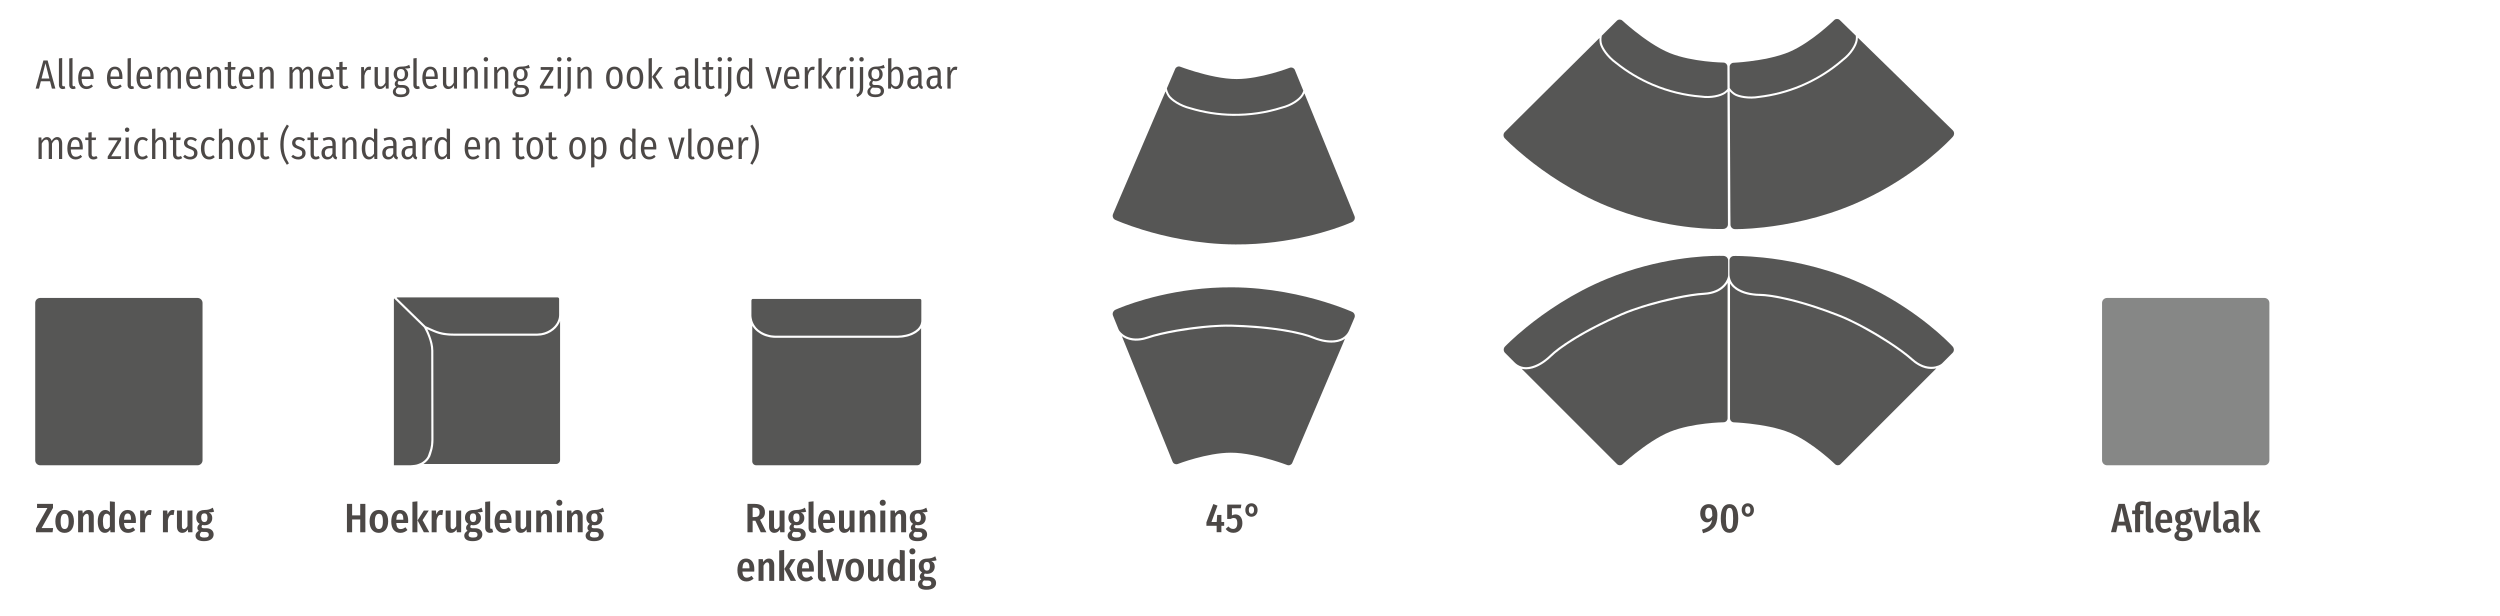 <?xml version="1.0" encoding="UTF-8"?>
<!-- Generator: Adobe Illustrator 26.2.1, SVG Export Plug-In . SVG Version: 6.00 Build 0)  -->
<svg xmlns="http://www.w3.org/2000/svg" xmlns:xlink="http://www.w3.org/1999/xlink" version="1.1" id="Ebene_1" x="0px" y="0px" viewBox="0 0 1420 350" style="enable-background:new 0 0 1420 350;" xml:space="preserve">
<style type="text/css">
	.st0{fill:#565655;}
	.st1{fill:#868786;}
	.st2{fill:#4C4846;}
</style>
<g>
	<path class="st0" d="M240.519,263.556h75.345c0.627,0,1.187-0.255,1.596-0.664c0.412-0.409,0.664-0.972,0.664-1.599v-78.967   c-0.112,0.308-0.202,0.624-0.342,0.921c-2.034,4.302-6.989,7.439-12.645,7.439h-47.26c-4.034,0-7.561-0.366-11.672-2.143   c-1.434-0.62-2.571-1.116-3.476-1.515c0.534,1.074,1.098,2.401,1.629,3.809c0.965,2.558,1.777,5.482,1.777,8.352   c0,1.724,0.013,9.472,0.027,18.545c0.004,3.03,0.009,6.207,0.013,9.358c0.002,0.914,0.003,1.82,0.005,2.72   c0.012,6.515,0.022,12.554,0.027,16.332c0.004,1.957,0.005,3.308,0.005,3.805c0,1.05-0.08,2.031-0.198,2.979   c-0.026,0.22-0.055,0.437-0.088,0.65c-0.141,0.915-0.324,1.791-0.576,2.601c-0.024,0.076-0.056,0.144-0.081,0.219   c-0.244,0.744-0.543,2.159-0.879,2.809c-0.082,0.157-0.16,0.317-0.247,0.469c-0.384,0.671-0.811,1.296-1.296,1.856   c-0.074,0.084-0.158,0.156-0.234,0.238c-0.45,0.488-0.943,0.926-1.472,1.32c-0.122,0.091-0.238,0.187-0.364,0.273   c-0.088,0.06-0.164,0.134-0.255,0.191C240.521,263.555,240.52,263.555,240.519,263.556"></path>
	<path class="st0" d="M241.754,185.277c1.018,0.454,2.558,1.132,4.936,2.158c0.038,0.017,0.073,0.025,0.111,0.041   c0.94,0.401,1.849,0.713,2.748,0.974c0.086,0.026,0.173,0.055,0.259,0.079c1.179,0.33,2.354,0.536,3.566,0.685   c0.211,0.026,0.423,0.053,0.637,0.074c1.224,0.123,2.482,0.19,3.866,0.19h47.26c0.076,0,0.146-0.016,0.222-0.017   c0.712-0.011,1.405-0.078,2.078-0.189c0.395-0.068,0.772-0.173,1.152-0.272c0.304-0.079,0.609-0.155,0.903-0.252   c0.484-0.165,0.953-0.353,1.405-0.565c0.126-0.058,0.25-0.119,0.374-0.181c0.519-0.264,1.023-0.548,1.492-0.868   c0.704-0.48,1.339-1.025,1.91-1.61c0.05-0.052,0.099-0.103,0.148-0.156c0.493-0.524,0.915-1.088,1.286-1.673   c0.074-0.12,0.158-0.236,0.227-0.358c0.312-0.54,0.546-1.105,0.743-1.679c0.053-0.158,0.13-0.31,0.174-0.471   c0.202-0.717,0.323-1.45,0.323-2.191v-9.231c0-0.218-0.096-0.405-0.229-0.555c-0.021-0.018-0.045-0.031-0.068-0.045   c-0.025-0.014-0.046-0.031-0.071-0.048c-0.139-0.101-0.29-0.196-0.474-0.196h-91.031c-0.15,0.081-0.292,0.172-0.419,0.283   L241.754,185.277z"></path>
	<path class="st0" d="M233.137,264.282h-0.001c0.494,0,0.909-0.087,1.368-0.126c0.741-0.062,1.461-0.145,2.113-0.302   c0.273-0.065,0.517-0.162,0.775-0.244c0.057-0.018,0.115-0.035,0.172-0.054c1.856-0.619,3.33-1.628,4.448-2.957   c0.184-0.232,0.361-0.471,0.529-0.717c0.123-0.176,0.23-0.365,0.343-0.55c0.295-0.483,0.57-1.709,0.8-2.244   c0.069-0.16,0.123-0.332,0.186-0.497c0.207-0.537,0.4-1.086,0.548-1.666c0.073-0.294,0.118-0.606,0.177-0.91   c0.095-0.48,0.199-0.956,0.258-1.459c0.096-0.844,0.152-1.712,0.152-2.606c0-1.906-0.025-16.365-0.046-29.419   c-0.017-10.147-0.033-19.447-0.033-21.343c0-5.024-2.61-10.449-4.07-13.101l-16.234-15.839l-0.253-0.247l-0.248-0.242l-0.299-0.292   c-0.06,0.13-0.096,0.286-0.096,0.474v94.341v0.001h9.409c0.497,0,0.914-0.088,1.375-0.127h-0.005   C234.046,264.195,233.631,264.282,233.137,264.282"></path>
	<path class="st0" d="M522.083,187.679c-0.107,0.103-0.233,0.195-0.346,0.295c-0.388,0.344-0.808,0.669-1.264,0.975   c-0.181,0.121-0.363,0.239-0.554,0.354c-0.501,0.301-1.033,0.579-1.598,0.833c-0.134,0.06-0.255,0.13-0.392,0.187   c-0.699,0.293-1.445,0.542-2.223,0.757c-0.222,0.062-0.454,0.109-0.682,0.163c-0.606,0.145-1.229,0.266-1.872,0.362   c-0.264,0.039-0.523,0.08-0.793,0.111c-0.862,0.098-1.742,0.163-2.653,0.166c-0.018,0-0.034,0.004-0.053,0.004h-69.175   c-0.01,0-0.02-0.003-0.03-0.003c-0.903-0.001-1.778-0.093-2.636-0.225c-0.243-0.037-0.479-0.083-0.717-0.13   c-0.708-0.14-1.396-0.319-2.061-0.541c-0.148-0.049-0.302-0.085-0.447-0.138c-0.778-0.284-1.514-0.629-2.216-1.016   c-0.184-0.102-0.354-0.214-0.533-0.323c-0.547-0.332-1.065-0.692-1.554-1.082c-0.153-0.122-0.312-0.237-0.459-0.365   c-0.584-0.507-1.122-1.05-1.598-1.634c-0.092-0.112-0.165-0.233-0.252-0.347c-0.24-0.315-0.488-0.625-0.694-0.959v76.893   c0,0.627,0.251,1.193,0.66,1.602c0.409,0.413,0.976,0.664,1.6,0.664h91.385c0.624,0,1.187-0.251,1.6-0.664   c0.409-0.409,0.66-0.975,0.66-1.602v-75.595c0,0.001-0.001,0.001-0.001,0.002C522.871,186.863,522.496,187.28,522.083,187.679"></path>
	<path class="st0" d="M522.471,169.777h-0.319h-93.839h-0.661c-0.233,0-0.445,0.094-0.598,0.247c-0.037,0.037-0.03,0.102-0.06,0.145   c-0.086,0.125-0.167,0.255-0.174,0.417c-0.001,0.012-0.013,0.018-0.013,0.03c0,0.002-0.002,0.003-0.002,0.005v1.087v7.624   c0,0.492,0.101,0.961,0.174,1.436c0.073,0.47,0.162,0.93,0.302,1.38c0.005,0.018,0.016,0.033,0.022,0.051   c0.199,0.631,0.475,1.232,0.789,1.818c0.067,0.123,0.137,0.243,0.21,0.364c0.341,0.58,0.725,1.136,1.176,1.654   c0.002,0.003,0.004,0.006,0.006,0.008c0.051,0.059,0.091,0.124,0.143,0.182c0.363,0.399,0.757,0.776,1.183,1.129   c0,0,0,0.001,0.001,0.001c0.205,0.171,0.455,0.302,0.674,0.462c0.721,0.527,1.515,0.974,2.359,1.366   c0.302,0.144,0.619,0.265,0.935,0.389c0.498,0.195,1.011,0.366,1.538,0.513c0.381,0.105,0.764,0.204,1.159,0.28   c0.278,0.055,0.559,0.104,0.843,0.144c0.683,0.093,1.378,0.162,2.093,0.166c0.023,0,0.043,0.003,0.065,0.003h69.176   c0.812,0,1.598-0.062,2.372-0.145c0.854-0.09,1.667-0.243,2.461-0.42c0.386-0.088,0.765-0.184,1.134-0.291   c0.284-0.087,0.571-0.17,0.841-0.27c0.154-0.052,0.301-0.111,0.45-0.167c0.481-0.192,0.948-0.396,1.393-0.617   c0.576-0.286,1.11-0.594,1.601-0.932c0.454-0.313,0.866-0.646,1.235-0.996c0.013-0.012,0.024-0.025,0.036-0.037   c0.345-0.331,0.649-0.678,0.913-1.039c0.09-0.126,0.155-0.259,0.234-0.388c0.169-0.267,0.34-0.533,0.463-0.812   c0.186-0.433,0.328-0.877,0.4-1.334c0.041-0.258,0.13-0.508,0.13-0.773l0.001-3.698v-0.74l0.002-6.517v-0.641v-0.237v-0.002   C523.319,170.153,522.94,169.777,522.471,169.777"></path>
	<path class="st0" d="M22.851,169.234c-1.575,0-2.851,1.277-2.851,2.852v89.343c0,1.575,1.276,2.852,2.851,2.852h89.342   c1.575,0,2.852-1.277,2.852-2.852v-89.343c0-1.575-1.277-2.852-2.852-2.852H22.851z"></path>
	<path class="st1" d="M1196.817,169.234c-1.575,0-2.851,1.277-2.851,2.852v89.343c0,1.575,1.276,2.852,2.851,2.852h89.342   c1.575,0,2.852-1.277,2.852-2.852v-89.343c0-1.575-1.277-2.852-2.852-2.852H1196.817z"></path>
	<path class="st0" d="M732.78,264.116c-0.538,0.217-1.154,0.231-1.729-0.018l-0.006,0.003l-0.001-0.003l-0.001-0.003   c-0.009,0.002-3.512-1.336-8.59-2.839c-6.53-1.934-15.665-4.141-23.328-4.126c-13.622,0.028-30.114,6.398-30.126,6.403   l-0.003,0.002c-0.582,0.234-1.199,0.209-1.738-0.014c-0.526-0.229-0.975-0.659-1.207-1.234l-28.808-71.3   c0.029,0.021,0.065,0.039,0.094,0.06c0.292,0.209,0.606,0.413,0.94,0.61c0.129,0.076,0.268,0.146,0.404,0.22   c0.261,0.141,0.532,0.276,0.817,0.405c0.167,0.075,0.337,0.148,0.512,0.218c0.297,0.119,0.61,0.226,0.931,0.327   c0.175,0.056,0.343,0.115,0.525,0.165c0.5,0.135,1.02,0.253,1.574,0.337c0.086,0.013,0.183,0.016,0.271,0.027   c0.485,0.065,0.989,0.109,1.515,0.126c0.221,0.008,0.455-0.001,0.683-0.003c0.419-0.003,0.846-0.02,1.289-0.056   c0.265-0.022,0.533-0.05,0.807-0.085c0.457-0.057,0.929-0.14,1.411-0.236c0.271-0.053,0.534-0.098,0.812-0.164   c0.679-0.162,1.382-0.362,2.108-0.604c0.085-0.029,0.16-0.042,0.246-0.071c3.85-1.328,9.697-2.693,16.256-3.845   c10.22-1.794,22.185-3.066,31.14-2.838c11.843,0.301,21.501,1.307,28.985,2.513c8.496,1.369,14.18,2.995,16.921,4.148   c0.523,0.221,1.372,0.551,2.406,0.89c3.425,1.125,9.131,2.395,13.881,0.475c0.727-0.293,1.386-0.663,2.001-1.08   c0.048-0.032,0.108-0.051,0.155-0.084l-29.91,70.458C733.771,263.481,733.318,263.899,732.78,264.116"></path>
	<path class="st0" d="M767.976,177.119L767.976,177.119c0,0,0,0-0.001-0.001c0,0-5.781-2.631-15.471-5.607   c-12.459-3.827-31.38-8.221-52.783-8.319c-31.682-0.142-56.373,8.738-63.813,11.744c-0.883,0.356-1.492,0.618-1.872,0.785   c-0.272,0.119-0.443,0.196-0.443,0.196c-0.521,0.21-0.896,0.597-1.172,1.039c-0.041,0.067-0.096,0.124-0.13,0.194   c-0.322,0.636-0.402,1.39-0.113,2.103v0.002l3.19,7.894l0.001,0.002c0.338,0.836,1.803,2.74,4.504,3.979   c0.013,0.006,0.028,0.01,0.041,0.016c2.7,1.227,6.623,1.788,11.879-0.024c7.762-2.678,22.665-5.34,35.715-6.348   c4.349-0.336,8.493-0.488,12.098-0.395c2.371,0.06,4.625,0.156,6.823,0.268c9.636,0.493,17.619,1.444,23.891,2.522   c7.913,1.36,13.144,2.912,15.63,3.962c2.254,0.951,4.946,1.756,7.65,2.089c0.887,0.109,1.769,0.145,2.643,0.142   c1.791-0.007,3.53-0.249,5.075-0.874c1.619-0.653,3.033-1.701,4.094-3.252c0.353-0.517,0.667-1.091,0.937-1.724l2.985-7.032   C769.888,179.174,769.281,177.673,767.976,177.119"></path>
	<path class="st0" d="M676.193,60.92c7.729,2.341,15.784,3.595,23.942,3.726c9.465,0.144,18.811-1.211,27.757-4.053   c5.323-1.291,9.771-4.447,11.276-6.768l0.105-0.135c0.485-0.765,0.786-1.487,1.016-2.17l-4.802-11.771   c-0.231-0.577-0.681-1.006-1.207-1.234c-0.537-0.224-1.154-0.251-1.737-0.016l-0.004,0.003c-0.01,0.004-16.503,6.374-30.126,6.404   c-7.662,0.014-16.795-2.192-23.327-4.128c-5.079-1.502-8.58-2.839-8.59-2.839v-0.004h-0.003h-0.004   c-0.577-0.248-1.193-0.234-1.73-0.016c-0.536,0.218-0.992,0.637-1.237,1.217c0,0-1.886,4.395-4.733,11.035   c0.154,1.012,0.534,2.352,1.485,3.837c1.5,2.312,6.454,5.586,11.886,6.902"></path>
	<path class="st0" d="M633.563,124.916c0,0,5.781,2.632,15.471,5.606c12.459,3.829,31.38,8.222,52.782,8.322   c31.683,0.141,56.374-8.738,63.814-11.745c0.886-0.356,1.492-0.617,1.874-0.785c0.272-0.117,0.443-0.194,0.443-0.194   c0.52-0.211,0.895-0.597,1.171-1.04c0.039-0.067,0.096-0.124,0.13-0.194c0.322-0.637,0.403-1.392,0.114-2.102v-0.004   l-28.463-69.766c-0.216,0.462-0.427,0.925-0.729,1.397c-1.696,2.613-6.333,5.933-11.966,7.298   c-9.026,2.868-18.479,4.214-28.088,4.096c-8.253-0.134-16.405-1.402-24.227-3.769h-0.001c-5.785-1.404-10.929-4.846-12.56-7.364   c-0.618-0.963-0.997-1.892-1.281-2.771c-9.167,21.373-26.657,62.153-26.858,62.621l-2.984,7.034   C631.652,122.861,632.259,124.363,633.563,124.916"></path>
	<path class="st0" d="M920.091,264.282c0.58,0,1.157-0.218,1.596-0.664h0.007v-0.003v-0.003c0.008-0.002,2.755-2.554,6.901-5.851   c5.33-4.239,12.973-9.707,20.083-12.564c12.641-5.077,30.318-5.348,30.332-5.348h0.003c0.627,0,1.19-0.255,1.606-0.664   c0.402-0.409,0.657-0.976,0.657-1.596v-76.9c-0.018,0.03-0.044,0.061-0.064,0.091c-0.192,0.304-0.407,0.61-0.643,0.918   c-0.091,0.119-0.194,0.236-0.292,0.355c-0.189,0.229-0.39,0.455-0.606,0.681c-0.127,0.133-0.257,0.263-0.393,0.395   c-0.231,0.221-0.481,0.437-0.74,0.651c-0.142,0.117-0.275,0.235-0.426,0.35c-0.412,0.313-0.851,0.617-1.333,0.902   c-0.075,0.045-0.163,0.083-0.241,0.127c-0.425,0.242-0.876,0.471-1.357,0.684c-0.203,0.09-0.422,0.169-0.635,0.253   c-0.389,0.154-0.792,0.299-1.216,0.431c-0.254,0.079-0.513,0.153-0.78,0.224c-0.445,0.118-0.914,0.218-1.397,0.31   c-0.27,0.052-0.532,0.109-0.814,0.152c-0.69,0.104-1.417,0.182-2.181,0.229c-0.09,0.005-0.164,0.022-0.254,0.026   c-4.067,0.211-10,1.136-16.513,2.525c-10.148,2.165-21.719,5.468-29.936,9.034c-10.868,4.715-19.446,9.267-25.933,13.188   c-7.364,4.452-12.025,8.089-14.134,10.185c-0.403,0.401-1.066,1.024-1.898,1.726c-2.754,2.327-7.569,5.641-12.692,5.641   c-0.784,0-1.534-0.096-2.261-0.252c-0.056-0.012-0.119-0.007-0.175-0.02l54.126,54.123   C918.934,264.064,919.511,264.282,920.091,264.282"></path>
	<path class="st0" d="M854.868,196.805L854.868,196.805C854.868,196.805,854.868,196.805,854.868,196.805   c0-0.001,4.375-4.607,12.245-10.995c10.118-8.216,26.015-19.378,45.822-27.487c29.322-12,55.542-13.016,63.566-13.016   c0.953,0,1.615,0.015,2.031,0.027c0.296,0.008,0.484,0.015,0.484,0.015c0.561,0,1.053,0.218,1.475,0.526   c0.063,0.046,0.136,0.079,0.194,0.13c0.537,0.469,0.892,1.138,0.892,1.907v0.002v8.515v0.002c0,0.902-0.645,3.216-2.686,5.377   c-0.009,0.01-0.022,0.02-0.031,0.03c-2.044,2.149-5.471,4.139-11.023,4.427c-8.201,0.425-23.016,3.54-35.492,7.494   c-4.159,1.318-8.058,2.729-11.366,4.166c-2.176,0.943-4.23,1.877-6.225,2.804c-8.751,4.067-15.796,7.939-21.207,11.288   c-6.827,4.226-11.096,7.624-13.008,9.528c-1.734,1.727-3.928,3.481-6.31,4.803c-0.781,0.434-1.586,0.797-2.398,1.122   c-1.663,0.665-3.366,1.091-5.033,1.091c-1.745,0-3.449-0.441-5.013-1.482c-0.522-0.347-1.028-0.761-1.515-1.247l-5.402-5.402   C853.865,199.427,853.865,197.807,854.868,196.805"></path>
	<path class="st0" d="M983.319,239.229c0.41,0.41,0.972,0.664,1.598,0.659l0.005,0.005l0.002-0.003l0.002-0.001   c0.007,0.005,3.754,0.142,9.017,0.742c6.766,0.772,16.037,2.31,23.086,5.317c12.528,5.349,25.219,17.656,25.228,17.666l0.003,0.002   c0.443,0.444,1.022,0.662,1.605,0.666c0.574-0.004,1.155-0.225,1.593-0.663l54.377-54.377c-0.035,0.008-0.075,0.012-0.11,0.02   c-0.351,0.078-0.719,0.143-1.104,0.193c-0.148,0.02-0.303,0.03-0.457,0.045c-0.296,0.028-0.598,0.046-0.91,0.053   c-0.184,0.005-0.368,0.005-0.557,0.001c-0.32-0.006-0.649-0.03-0.985-0.062c-0.182-0.018-0.36-0.029-0.548-0.054   c-0.513-0.07-1.038-0.165-1.58-0.304c-0.085-0.022-0.174-0.057-0.26-0.081c-0.472-0.13-0.953-0.287-1.444-0.476   c-0.207-0.08-0.418-0.179-0.628-0.27c-0.384-0.167-0.771-0.349-1.164-0.556c-0.236-0.123-0.471-0.254-0.71-0.393   c-0.398-0.231-0.801-0.492-1.207-0.768c-0.228-0.155-0.453-0.299-0.683-0.469c-0.562-0.414-1.13-0.873-1.705-1.38   c-0.066-0.059-0.131-0.1-0.198-0.161c-3.025-2.727-7.873-6.268-13.461-9.891c-8.707-5.645-19.224-11.491-27.556-14.78   c-11.019-4.35-20.303-7.197-27.663-9.012c-8.355-2.059-14.223-2.784-17.196-2.793c-0.569-0.001-1.478-0.029-2.563-0.121   c-3.592-0.302-9.341-1.363-12.963-4.986c-0.554-0.554-1.017-1.152-1.42-1.777c-0.031-0.048-0.08-0.088-0.11-0.137l0.002,76.543   C982.655,238.257,982.909,238.819,983.319,239.229"></path>
	<path class="st0" d="M984.913,145.395L984.913,145.395L984.913,145.395c0.001,0,6.351-0.164,16.433,0.883   c12.964,1.346,32.098,4.694,51.837,12.966c29.219,12.248,48.478,30.07,54.152,35.744c0.674,0.674,1.132,1.152,1.417,1.455   c0.204,0.215,0.331,0.353,0.331,0.353c0.397,0.397,0.591,0.899,0.672,1.415c0.013,0.077,0.04,0.151,0.045,0.229   c0.048,0.711-0.174,1.436-0.718,1.98l-0.001,0.001l-6.021,6.021l-0.001,0.001c-0.638,0.638-2.731,1.818-5.701,1.903   c-0.015,0-0.03-0.002-0.044-0.001c-2.965,0.074-6.795-0.942-10.925-4.664c-6.1-5.498-18.777-13.771-30.395-19.798   c-3.873-2.009-7.628-3.768-10.983-5.091c-2.206-0.871-4.318-1.663-6.385-2.419c-9.063-3.312-16.783-5.556-22.977-7.014   c-7.816-1.839-13.237-2.455-15.936-2.46c-2.447-0.005-5.239-0.316-7.858-1.066c-0.859-0.246-1.685-0.558-2.488-0.902   c-1.646-0.706-3.152-1.608-4.331-2.787c-1.234-1.234-2.127-2.751-2.497-4.594c-0.123-0.614-0.188-1.264-0.189-1.952v-7.639   c0-0.001,0-0.001,0-0.001C982.35,146.54,983.495,145.395,984.913,145.395"></path>
	<path class="st0" d="M918.251,35.219c6.289,5.066,13.288,9.246,20.803,12.424c8.721,3.679,17.895,5.923,27.254,6.639   c5.419,0.798,10.726-0.462,12.99-2.051l0.148-0.085c0.736-0.528,1.285-1.085,1.755-1.631l-0.043-12.714   c0.002-0.621-0.254-1.187-0.657-1.595c-0.413-0.41-0.975-0.666-1.604-0.666l-0.005,0.001c-0.01,0-17.689-0.272-30.331-5.348   c-7.109-2.857-14.751-8.324-20.082-12.565c-4.147-3.296-6.892-5.847-6.901-5.851l0.001-0.003l-0.003-0.001l-0.003-0.002   c-0.442-0.446-1.019-0.664-1.598-0.663c-0.579,0.001-1.159,0.219-1.603,0.665c0,0-3.395,3.369-8.523,8.459   c-0.236,0.995-0.385,2.38-0.06,4.113c0.525,2.705,3.892,7.597,8.435,10.853"></path>
	<path class="st0" d="M854.752,78.586c0,0,4.374,4.605,12.244,10.993c10.118,8.218,26.016,19.379,45.822,27.489   c29.322,11.999,55.542,13.016,63.567,13.015c0.954,0.002,1.615-0.013,2.032-0.025c0.295-0.007,0.483-0.015,0.483-0.015   c0.561-0.001,1.054-0.218,1.475-0.525c0.062-0.047,0.136-0.079,0.193-0.132c0.537-0.47,0.895-1.139,0.894-1.906l0.001-0.003   l-0.256-75.349c-0.373,0.348-0.742,0.698-1.199,1.022c-2.551,1.787-8.094,3.129-13.829,2.284   c-9.443-0.721-18.712-3.015-27.577-6.723c-7.602-3.217-14.685-7.446-21.051-12.571c-4.839-3.469-8.319-8.587-8.888-11.533   c-0.212-1.124-0.215-2.128-0.149-3.049c-16.506,16.382-47.999,47.641-48.36,48l-5.402,5.404   C853.75,75.964,853.75,77.584,854.752,78.586"></path>
	<path class="st0" d="M999.075,54.46c8.021-0.935,15.909-2.997,23.442-6.13c8.737-3.642,16.768-8.612,23.839-14.785   c4.366-3.306,7.187-7.974,7.641-10.703l0.043-0.165c0.14-0.896,0.128-1.677,0.067-2.395l-9.098-8.881   c-0.442-0.436-1.025-0.65-1.599-0.649c-0.581,0.007-1.158,0.229-1.599,0.677l-0.002,0.004   c-0.008,0.007-12.593,12.426-25.074,17.886c-7.021,3.068-16.277,4.686-23.038,5.516c-5.258,0.648-9.001,0.817-9.01,0.821   l-0.002-0.003l-0.002,0.002l-0.004,0.001c-0.628,0.002-1.188,0.261-1.593,0.675c-0.405,0.413-0.656,0.98-0.649,1.609   c0,0,0.023,4.783,0.06,12.008c0.544,0.866,1.427,1.943,2.891,2.926c2.297,1.522,8.146,2.549,13.653,1.59"></path>
	<path class="st0" d="M985.499,130.147c0,0,6.35,0.109,16.423-1.028c12.953-1.456,32.056-4.973,51.723-13.415   c29.111-12.504,48.214-30.492,53.838-36.217c0.67-0.679,1.122-1.161,1.406-1.467c0.202-0.216,0.328-0.355,0.328-0.355   c0.393-0.4,0.583-0.904,0.659-1.419c0.01-0.078,0.04-0.153,0.042-0.231c0.041-0.713-0.185-1.436-0.733-1.973l-0.002-0.004   l-53.922-52.629c-0.013,0.509-0.022,1.018-0.111,1.571c-0.514,3.073-3.442,7.966-8.064,11.465   c-7.133,6.229-15.266,11.233-24.125,14.956c-7.622,3.168-15.603,5.255-23.72,6.204c-5.866,1.019-11.956-0.085-14.455-1.744   c-0.951-0.637-1.67-1.338-2.28-2.031c0.116,23.255,0.337,67.627,0.34,68.136l0.068,7.642   C982.927,129.024,984.082,130.16,985.499,130.147"></path>
</g>
<g>
	<path class="st2" d="M204.604,295.058h-4.599v7.267h-2.943v-16.119h2.943v6.53h4.599v-6.53h2.92v16.119h-2.92V295.058z"></path>
	<path class="st2" d="M220.473,296.139c0,3.955-1.978,6.53-5.266,6.53c-3.288,0-5.289-2.414-5.289-6.53c0-4.07,2-6.484,5.312-6.484   C218.496,289.654,220.473,291.931,220.473,296.139z M212.908,296.139c0,3.127,0.805,4.346,2.299,4.346s2.276-1.265,2.276-4.346   s-0.782-4.3-2.253-4.3C213.712,291.839,212.908,293.058,212.908,296.139z"></path>
	<path class="st2" d="M231.789,297.059h-6.691c0.161,2.69,1.104,3.449,2.506,3.449c0.966,0,1.748-0.322,2.667-1.035l1.173,1.563   c-0.989,0.92-2.299,1.633-4.024,1.633c-3.334,0-5.174-2.392-5.174-6.415c0-3.955,1.725-6.6,4.875-6.6   c2.967,0,4.737,2.139,4.737,6.186C231.858,296.254,231.812,296.714,231.789,297.059z M229.099,295.035   c0-2.254-0.575-3.381-1.955-3.381c-1.173,0-1.909,0.851-2.047,3.541h4.001V295.035z"></path>
	<path class="st2" d="M237.08,302.324h-2.829v-17.27l2.829-0.299V302.324z M240.023,295.426l3.817,6.898h-3.104l-3.564-6.761   l3.541-5.564h2.806L240.023,295.426z"></path>
	<path class="st2" d="M251.707,289.838l-0.46,2.736c-0.299-0.092-0.575-0.138-0.92-0.138c-1.311,0-1.955,1.127-2.322,3.059v6.829   h-2.829v-12.349h2.438l0.23,2.23c0.575-1.632,1.541-2.529,2.852-2.529C251.063,289.677,251.385,289.723,251.707,289.838z"></path>
	<path class="st2" d="M261.941,302.324h-2.461l-0.138-1.609c-0.759,1.219-1.748,1.954-3.196,1.954c-1.886,0-3.012-1.402-3.012-3.518   v-9.176h2.828v8.945c0,1.058,0.368,1.609,1.127,1.609c0.828,0,1.495-0.667,2.023-1.701v-8.854h2.829V302.324z"></path>
	<path class="st2" d="M273.97,303.543c0,2.254-1.839,3.84-5.473,3.84c-3.495,0-4.806-1.379-4.806-3.219   c0-1.104,0.759-2.047,1.863-2.668c-0.575-0.414-0.828-1.012-0.828-1.655c0-0.942,0.529-1.725,1.288-2.276   c-1.357-0.828-1.909-1.932-1.909-3.519c0-2.736,1.793-4.323,4.622-4.369c2.253-0.046,3.173-0.391,4.783-1.311l0.736,2.23   c-0.736,0.345-1.725,0.437-3.012,0.437c1.311,0.645,1.955,1.633,1.955,3.197c0,2.391-1.633,4.115-4.346,4.115   c-0.483,0-0.896-0.068-1.265-0.184c-0.276,0.207-0.46,0.552-0.46,0.966c0,0.598,0.322,0.92,1.288,0.92h1.426   C272.43,300.048,273.97,301.542,273.97,303.543z M271.234,303.727c0-0.988-0.644-1.586-1.909-1.586h-1.242   c-0.368,0-0.69-0.023-0.989-0.069c-0.667,0.506-0.943,1.127-0.943,1.679c0,1.104,0.782,1.587,2.53,1.587   C270.682,305.337,271.234,304.692,271.234,303.727z M266.888,293.977c0,1.61,0.644,2.53,1.863,2.53   c1.081,0,1.725-0.713,1.725-2.483c0-1.679-0.598-2.438-1.771-2.438C267.532,291.586,266.888,292.367,266.888,293.977z"></path>
	<path class="st2" d="M275.582,299.749v-14.694l2.828-0.299v14.901c0,0.437,0.161,0.735,0.598,0.735   c0.207,0,0.414-0.069,0.552-0.115l0.552,1.955c-0.414,0.229-1.081,0.437-1.771,0.437   C276.64,302.669,275.582,301.565,275.582,299.749z"></path>
	<path class="st2" d="M290.483,297.059h-6.691c0.161,2.69,1.104,3.449,2.506,3.449c0.966,0,1.748-0.322,2.667-1.035l1.173,1.563   c-0.989,0.92-2.299,1.633-4.024,1.633c-3.334,0-5.174-2.392-5.174-6.415c0-3.955,1.725-6.6,4.875-6.6   c2.967,0,4.737,2.139,4.737,6.186C290.553,296.254,290.507,296.714,290.483,297.059z M287.793,295.035   c0-2.254-0.575-3.381-1.954-3.381c-1.173,0-1.909,0.851-2.047,3.541h4.001V295.035z"></path>
	<path class="st2" d="M301.662,302.324h-2.46l-0.138-1.609c-0.759,1.219-1.748,1.954-3.196,1.954c-1.886,0-3.012-1.402-3.012-3.518   v-9.176h2.828v8.945c0,1.058,0.368,1.609,1.127,1.609c0.828,0,1.495-0.667,2.023-1.701v-8.854h2.829V302.324z"></path>
	<path class="st2" d="M313.483,293.402v8.922h-2.828v-8.554c0-1.334-0.345-1.955-1.127-1.955s-1.495,0.713-2.115,1.908v8.601h-2.829   v-12.349h2.438l0.23,1.656c0.828-1.242,1.793-1.978,3.219-1.978C312.334,289.654,313.483,291.033,313.483,293.402z"></path>
	<path class="st2" d="M319.418,285.584c0,0.966-0.69,1.701-1.725,1.701c-1.012,0-1.725-0.759-1.725-1.701   c0-0.989,0.712-1.748,1.725-1.748C318.729,283.836,319.418,284.595,319.418,285.584z M319.143,302.324h-2.829v-12.325h2.829   V302.324z"></path>
	<path class="st2" d="M330.963,293.402v8.922h-2.828v-8.554c0-1.334-0.345-1.955-1.127-1.955s-1.495,0.713-2.115,1.908v8.601h-2.829   v-12.349h2.438l0.23,1.656c0.828-1.242,1.793-1.978,3.219-1.978C329.813,289.654,330.963,291.033,330.963,293.402z"></path>
	<path class="st2" d="M342.9,303.543c0,2.254-1.839,3.84-5.473,3.84c-3.495,0-4.806-1.379-4.806-3.219   c0-1.104,0.759-2.047,1.863-2.668c-0.575-0.414-0.828-1.012-0.828-1.655c0-0.942,0.529-1.725,1.288-2.276   c-1.357-0.828-1.909-1.932-1.909-3.519c0-2.736,1.793-4.323,4.622-4.369c2.253-0.046,3.173-0.391,4.783-1.311l0.736,2.23   c-0.736,0.345-1.725,0.437-3.012,0.437c1.311,0.645,1.955,1.633,1.955,3.197c0,2.391-1.633,4.115-4.346,4.115   c-0.483,0-0.896-0.068-1.265-0.184c-0.276,0.207-0.46,0.552-0.46,0.966c0,0.598,0.322,0.92,1.288,0.92h1.426   C341.359,300.048,342.9,301.542,342.9,303.543z M340.164,303.727c0-0.988-0.644-1.586-1.909-1.586h-1.242   c-0.368,0-0.69-0.023-0.989-0.069c-0.667,0.506-0.943,1.127-0.943,1.679c0,1.104,0.782,1.587,2.53,1.587   C339.612,305.337,340.164,304.692,340.164,303.727z M335.817,293.977c0,1.61,0.644,2.53,1.863,2.53   c1.081,0,1.725-0.713,1.725-2.483c0-1.679-0.598-2.438-1.771-2.438C336.461,291.586,335.817,292.367,335.817,293.977z"></path>
</g>
<g>
	<path class="st2" d="M429.061,295.794h-1.564v6.53h-2.943v-16.119h4.001c3.979,0,5.933,1.632,5.933,4.714   c0,2.115-0.874,3.426-2.783,4.276l3.61,7.129h-3.219L429.061,295.794z M428.693,293.678c1.702,0,2.759-0.666,2.759-2.759   c0-1.932-1.058-2.575-2.943-2.575h-1.012v5.334H428.693z"></path>
	<path class="st2" d="M445.62,302.324h-2.46l-0.138-1.609c-0.759,1.219-1.748,1.954-3.196,1.954c-1.886,0-3.012-1.402-3.012-3.518   v-9.176h2.828v8.945c0,1.058,0.368,1.609,1.127,1.609c0.828,0,1.495-0.667,2.023-1.701v-8.854h2.829V302.324z"></path>
	<path class="st2" d="M457.648,303.543c0,2.254-1.839,3.84-5.473,3.84c-3.495,0-4.806-1.379-4.806-3.219   c0-1.104,0.759-2.047,1.863-2.668c-0.575-0.414-0.828-1.012-0.828-1.655c0-0.942,0.529-1.725,1.288-2.276   c-1.357-0.828-1.909-1.932-1.909-3.519c0-2.736,1.793-4.323,4.622-4.369c2.253-0.046,3.173-0.391,4.783-1.311l0.736,2.23   c-0.736,0.345-1.725,0.437-3.012,0.437c1.311,0.645,1.955,1.633,1.955,3.197c0,2.391-1.633,4.115-4.346,4.115   c-0.483,0-0.896-0.068-1.265-0.184c-0.276,0.207-0.46,0.552-0.46,0.966c0,0.598,0.322,0.92,1.288,0.92h1.426   C456.108,300.048,457.648,301.542,457.648,303.543z M454.912,303.727c0-0.988-0.644-1.586-1.909-1.586h-1.242   c-0.368,0-0.69-0.023-0.989-0.069c-0.667,0.506-0.943,1.127-0.943,1.679c0,1.104,0.782,1.587,2.53,1.587   C454.36,305.337,454.912,304.692,454.912,303.727z M450.566,293.977c0,1.61,0.644,2.53,1.863,2.53c1.081,0,1.725-0.713,1.725-2.483   c0-1.679-0.598-2.438-1.771-2.438C451.21,291.586,450.566,292.367,450.566,293.977z"></path>
	<path class="st2" d="M459.261,299.749v-14.694l2.828-0.299v14.901c0,0.437,0.161,0.735,0.598,0.735   c0.207,0,0.414-0.069,0.552-0.115l0.552,1.955c-0.414,0.229-1.081,0.437-1.771,0.437   C460.318,302.669,459.261,301.565,459.261,299.749z"></path>
	<path class="st2" d="M474.185,297.059h-6.691c0.161,2.69,1.104,3.449,2.506,3.449c0.966,0,1.748-0.322,2.667-1.035l1.173,1.563   c-0.989,0.92-2.299,1.633-4.024,1.633c-3.334,0-5.174-2.392-5.174-6.415c0-3.955,1.725-6.6,4.875-6.6   c2.967,0,4.737,2.139,4.737,6.186C474.254,296.254,474.208,296.714,474.185,297.059z M471.495,295.035   c0-2.254-0.575-3.381-1.955-3.381c-1.173,0-1.909,0.851-2.047,3.541h4.001V295.035z"></path>
	<path class="st2" d="M485.363,302.324h-2.461l-0.138-1.609c-0.759,1.219-1.748,1.954-3.196,1.954c-1.886,0-3.012-1.402-3.012-3.518   v-9.176h2.828v8.945c0,1.058,0.368,1.609,1.127,1.609c0.828,0,1.495-0.667,2.023-1.701v-8.854h2.829V302.324z"></path>
	<path class="st2" d="M497.185,293.402v8.922h-2.828v-8.554c0-1.334-0.345-1.955-1.127-1.955s-1.495,0.713-2.115,1.908v8.601h-2.829   v-12.349h2.438l0.23,1.656c0.828-1.242,1.793-1.978,3.219-1.978C496.035,289.654,497.185,291.033,497.185,293.402z"></path>
	<path class="st2" d="M503.12,285.584c0,0.966-0.69,1.701-1.725,1.701c-1.012,0-1.725-0.759-1.725-1.701   c0-0.989,0.713-1.748,1.725-1.748C502.43,283.836,503.12,284.595,503.12,285.584z M502.844,302.324h-2.829v-12.325h2.829V302.324z"></path>
	<path class="st2" d="M514.665,293.402v8.922h-2.828v-8.554c0-1.334-0.345-1.955-1.127-1.955s-1.495,0.713-2.115,1.908v8.601h-2.829   v-12.349h2.438l0.23,1.656c0.828-1.242,1.793-1.978,3.219-1.978C513.515,289.654,514.665,291.033,514.665,293.402z"></path>
	<path class="st2" d="M526.602,303.543c0,2.254-1.839,3.84-5.473,3.84c-3.495,0-4.806-1.379-4.806-3.219   c0-1.104,0.759-2.047,1.863-2.668c-0.575-0.414-0.828-1.012-0.828-1.655c0-0.942,0.529-1.725,1.288-2.276   c-1.357-0.828-1.909-1.932-1.909-3.519c0-2.736,1.793-4.323,4.622-4.369c2.253-0.046,3.173-0.391,4.783-1.311l0.736,2.23   c-0.736,0.345-1.725,0.437-3.012,0.437c1.311,0.645,1.955,1.633,1.955,3.197c0,2.391-1.633,4.115-4.346,4.115   c-0.483,0-0.896-0.068-1.265-0.184c-0.276,0.207-0.46,0.552-0.46,0.966c0,0.598,0.322,0.92,1.288,0.92h1.426   C525.061,300.048,526.602,301.542,526.602,303.543z M523.865,303.727c0-0.988-0.644-1.586-1.909-1.586h-1.242   c-0.368,0-0.69-0.023-0.989-0.069c-0.667,0.506-0.943,1.127-0.943,1.679c0,1.104,0.782,1.587,2.53,1.587   C523.313,305.337,523.865,304.692,523.865,303.727z M519.519,293.977c0,1.61,0.644,2.53,1.863,2.53   c1.081,0,1.725-0.713,1.725-2.483c0-1.679-0.598-2.438-1.771-2.438C520.163,291.586,519.519,292.367,519.519,293.977z"></path>
</g>
<g>
	<path class="st2" d="M428.393,324.658h-6.691c0.161,2.69,1.104,3.449,2.506,3.449c0.966,0,1.748-0.322,2.667-1.035l1.173,1.563   c-0.989,0.92-2.299,1.633-4.024,1.633c-3.334,0-5.174-2.392-5.174-6.415c0-3.955,1.725-6.6,4.875-6.6   c2.967,0,4.737,2.139,4.737,6.186C428.462,323.854,428.417,324.313,428.393,324.658z M425.703,322.635   c0-2.254-0.575-3.381-1.955-3.381c-1.173,0-1.909,0.851-2.047,3.541h4.001V322.635z"></path>
	<path class="st2" d="M439.755,321.002v8.922h-2.828v-8.554c0-1.334-0.345-1.955-1.127-1.955s-1.495,0.713-2.115,1.908v8.601h-2.829   v-12.349h2.438l0.23,1.656c0.828-1.242,1.793-1.978,3.219-1.978C438.605,317.254,439.755,318.633,439.755,321.002z"></path>
	<path class="st2" d="M445.415,329.924h-2.829v-17.27l2.829-0.299V329.924z M448.358,323.025l3.817,6.898h-3.104l-3.564-6.761   l3.541-5.564h2.806L448.358,323.025z"></path>
	<path class="st2" d="M462.226,324.658h-6.691c0.161,2.69,1.104,3.449,2.506,3.449c0.966,0,1.748-0.322,2.667-1.035l1.173,1.563   c-0.989,0.92-2.299,1.633-4.024,1.633c-3.334,0-5.174-2.392-5.174-6.415c0-3.955,1.725-6.6,4.875-6.6   c2.967,0,4.737,2.139,4.737,6.186C462.295,323.854,462.249,324.313,462.226,324.658z M459.535,322.635   c0-2.254-0.575-3.381-1.954-3.381c-1.173,0-1.909,0.851-2.047,3.541h4.001V322.635z"></path>
	<path class="st2" d="M464.574,327.349v-14.694l2.828-0.299v14.901c0,0.437,0.161,0.735,0.598,0.735   c0.207,0,0.414-0.069,0.552-0.115l0.552,1.955c-0.414,0.229-1.081,0.437-1.771,0.437   C465.631,330.269,464.574,329.165,464.574,327.349z"></path>
	<path class="st2" d="M476.141,329.924h-3.357l-3.495-12.349h2.943l2.23,10.072l2.253-10.072h2.806L476.141,329.924z"></path>
	<path class="st2" d="M490.745,323.738c0,3.955-1.978,6.53-5.266,6.53c-3.288,0-5.289-2.414-5.289-6.53c0-4.07,2-6.484,5.312-6.484   C488.768,317.254,490.745,319.53,490.745,323.738z M483.18,323.738c0,3.127,0.805,4.346,2.299,4.346s2.276-1.265,2.276-4.346   s-0.782-4.3-2.253-4.3C483.984,319.438,483.18,320.657,483.18,323.738z"></path>
	<path class="st2" d="M501.831,329.924h-2.461l-0.138-1.609c-0.759,1.219-1.748,1.954-3.196,1.954c-1.886,0-3.012-1.402-3.012-3.518   v-9.176h2.828v8.945c0,1.058,0.368,1.609,1.127,1.609c0.828,0,1.495-0.667,2.023-1.701v-8.854h2.829V329.924z"></path>
	<path class="st2" d="M513.906,312.654v17.27h-2.506l-0.138-1.472c-0.644,1.035-1.61,1.816-2.967,1.816   c-2.713,0-4.116-2.46-4.116-6.508c0-3.932,1.748-6.507,4.3-6.507c1.127,0,1.978,0.528,2.599,1.265v-6.163L513.906,312.654z    M511.078,326.612v-5.933c-0.529-0.805-1.127-1.287-1.886-1.287c-1.219,0-2.069,1.195-2.069,4.346c0,3.288,0.782,4.392,1.932,4.392   C509.882,328.13,510.526,327.578,511.078,326.612z"></path>
	<path class="st2" d="M519.956,313.184c0,0.966-0.69,1.701-1.725,1.701c-1.012,0-1.725-0.759-1.725-1.701   c0-0.989,0.713-1.748,1.725-1.748C519.266,311.436,519.956,312.194,519.956,313.184z M519.68,329.924h-2.829v-12.325h2.829V329.924   z"></path>
	<path class="st2" d="M531.708,331.143c0,2.254-1.839,3.84-5.473,3.84c-3.495,0-4.806-1.379-4.806-3.219   c0-1.104,0.759-2.047,1.863-2.668c-0.575-0.414-0.828-1.012-0.828-1.655c0-0.942,0.529-1.725,1.288-2.276   c-1.357-0.828-1.909-1.932-1.909-3.519c0-2.736,1.793-4.323,4.622-4.369c2.253-0.046,3.173-0.391,4.783-1.311l0.736,2.23   c-0.736,0.345-1.725,0.437-3.012,0.437c1.311,0.645,1.955,1.633,1.955,3.197c0,2.391-1.633,4.115-4.346,4.115   c-0.483,0-0.896-0.068-1.265-0.184c-0.276,0.207-0.46,0.552-0.46,0.966c0,0.598,0.322,0.92,1.288,0.92h1.426   C530.167,327.647,531.708,329.142,531.708,331.143z M528.971,331.326c0-0.988-0.644-1.586-1.909-1.586h-1.242   c-0.368,0-0.69-0.023-0.989-0.069c-0.667,0.506-0.943,1.127-0.943,1.679c0,1.104,0.782,1.587,2.53,1.587   C528.419,332.937,528.971,332.292,528.971,331.326z M524.625,321.576c0,1.61,0.644,2.53,1.863,2.53   c1.081,0,1.725-0.713,1.725-2.483c0-1.679-0.598-2.438-1.771-2.438C525.269,319.186,524.625,319.967,524.625,321.576z"></path>
</g>
<g>
	<path class="st2" d="M30.102,288.481l-6.461,11.451h6.53l-0.299,2.392h-9.451v-2.254l6.507-11.521h-5.887v-2.345h9.06V288.481z"></path>
	<path class="st2" d="M41.993,296.139c0,3.955-1.978,6.53-5.266,6.53c-3.288,0-5.289-2.414-5.289-6.53c0-4.07,2-6.484,5.312-6.484   C40.015,289.654,41.993,291.931,41.993,296.139z M34.427,296.139c0,3.127,0.805,4.346,2.299,4.346s2.276-1.265,2.276-4.346   s-0.782-4.3-2.253-4.3C35.232,291.839,34.427,293.058,34.427,296.139z"></path>
	<path class="st2" d="M53.263,293.402v8.922h-2.828v-8.554c0-1.334-0.345-1.955-1.127-1.955s-1.495,0.713-2.115,1.908v8.601h-2.829   v-12.349h2.438l0.23,1.656c0.828-1.242,1.793-1.978,3.219-1.978C52.113,289.654,53.263,291.033,53.263,293.402z"></path>
	<path class="st2" d="M65.245,285.055v17.27h-2.506l-0.138-1.472c-0.644,1.035-1.61,1.816-2.967,1.816   c-2.713,0-4.116-2.46-4.116-6.508c0-3.932,1.748-6.507,4.3-6.507c1.127,0,1.978,0.528,2.599,1.265v-6.163L65.245,285.055z    M62.417,299.013v-5.933c-0.529-0.805-1.127-1.287-1.886-1.287c-1.219,0-2.069,1.195-2.069,4.346c0,3.288,0.782,4.392,1.932,4.392   C61.221,300.53,61.865,299.979,62.417,299.013z"></path>
	<path class="st2" d="M77.136,297.059h-6.691c0.161,2.69,1.104,3.449,2.506,3.449c0.966,0,1.748-0.322,2.667-1.035l1.173,1.563   c-0.989,0.92-2.299,1.633-4.024,1.633c-3.334,0-5.174-2.392-5.174-6.415c0-3.955,1.725-6.6,4.875-6.6   c2.967,0,4.737,2.139,4.737,6.186C77.206,296.254,77.16,296.714,77.136,297.059z M74.446,295.035c0-2.254-0.575-3.381-1.955-3.381   c-1.173,0-1.909,0.851-2.047,3.541h4.001V295.035z"></path>
	<path class="st2" d="M86.129,289.838l-0.46,2.736c-0.299-0.092-0.575-0.138-0.92-0.138c-1.311,0-1.955,1.127-2.322,3.059v6.829   h-2.829v-12.349h2.438l0.23,2.23c0.575-1.632,1.541-2.529,2.851-2.529C85.485,289.677,85.807,289.723,86.129,289.838z"></path>
	<path class="st2" d="M99.078,289.838l-0.46,2.736c-0.299-0.092-0.575-0.138-0.92-0.138c-1.311,0-1.955,1.127-2.322,3.059v6.829   h-2.829v-12.349h2.438l0.23,2.23c0.575-1.632,1.541-2.529,2.852-2.529C98.434,289.677,98.756,289.723,99.078,289.838z"></path>
	<path class="st2" d="M109.312,302.324h-2.461l-0.138-1.609c-0.759,1.219-1.748,1.954-3.196,1.954c-1.886,0-3.012-1.402-3.012-3.518   v-9.176h2.828v8.945c0,1.058,0.368,1.609,1.127,1.609c0.828,0,1.495-0.667,2.023-1.701v-8.854h2.829V302.324z"></path>
	<path class="st2" d="M121.341,303.543c0,2.254-1.839,3.84-5.473,3.84c-3.495,0-4.806-1.379-4.806-3.219   c0-1.104,0.759-2.047,1.863-2.668c-0.575-0.414-0.828-1.012-0.828-1.655c0-0.942,0.529-1.725,1.288-2.276   c-1.357-0.828-1.909-1.932-1.909-3.519c0-2.736,1.793-4.323,4.622-4.369c2.253-0.046,3.173-0.391,4.783-1.311l0.736,2.23   c-0.736,0.345-1.725,0.437-3.012,0.437c1.311,0.645,1.955,1.633,1.955,3.197c0,2.391-1.633,4.115-4.346,4.115   c-0.483,0-0.896-0.068-1.265-0.184c-0.276,0.207-0.46,0.552-0.46,0.966c0,0.598,0.322,0.92,1.288,0.92h1.426   C119.801,300.048,121.341,301.542,121.341,303.543z M118.605,303.727c0-0.988-0.644-1.586-1.909-1.586h-1.242   c-0.368,0-0.69-0.023-0.989-0.069c-0.667,0.506-0.943,1.127-0.943,1.679c0,1.104,0.782,1.587,2.53,1.587   C118.053,305.337,118.605,304.692,118.605,303.727z M114.259,293.977c0,1.61,0.644,2.53,1.863,2.53   c1.081,0,1.725-0.713,1.725-2.483c0-1.679-0.598-2.438-1.771-2.438C114.903,291.586,114.259,292.367,114.259,293.977z"></path>
</g>
<g>
	<path class="st2" d="M28.423,46.174h-5.22l-1.058,4.139h-1.909l4.415-15.981h2.392l4.415,15.981h-1.978L28.423,46.174z    M28.033,44.61l-2.208-8.669l-2.23,8.669H28.033z"></path>
	<path class="st2" d="M33.462,48.197V33.182l1.863-0.23v15.2c0,0.529,0.207,0.874,0.713,0.874c0.23,0,0.483-0.069,0.644-0.115   l0.437,1.288c-0.368,0.207-0.897,0.391-1.449,0.391C34.359,50.589,33.462,49.692,33.462,48.197z"></path>
	<path class="st2" d="M39.327,48.197V33.182l1.863-0.23v15.2c0,0.529,0.207,0.874,0.713,0.874c0.23,0,0.483-0.069,0.644-0.115   l0.437,1.288c-0.368,0.207-0.897,0.391-1.449,0.391C40.224,50.589,39.327,49.692,39.327,48.197z"></path>
	<path class="st2" d="M53.147,44.886h-6.783c0.138,3.127,1.242,4.162,2.828,4.162c1.058,0,1.84-0.299,2.759-1.081l0.851,1.081   c-0.989,0.92-2.139,1.541-3.679,1.541c-2.92,0-4.714-2.208-4.714-6.277c0-3.979,1.679-6.462,4.484-6.462   c2.782,0,4.3,2.116,4.3,5.979C53.193,44.242,53.17,44.587,53.147,44.886z M51.377,43.253c0-2.645-0.805-3.932-2.46-3.932   c-1.449,0-2.438,1.081-2.552,4.139h5.013V43.253z"></path>
	<path class="st2" d="M69.5,44.886h-6.783c0.138,3.127,1.242,4.162,2.828,4.162c1.058,0,1.84-0.299,2.759-1.081l0.851,1.081   c-0.989,0.92-2.139,1.541-3.679,1.541c-2.92,0-4.714-2.208-4.714-6.277c0-3.979,1.679-6.462,4.484-6.462   c2.782,0,4.3,2.116,4.3,5.979C69.546,44.242,69.523,44.587,69.5,44.886z M67.729,43.253c0-2.645-0.805-3.932-2.46-3.932   c-1.449,0-2.438,1.081-2.552,4.139h5.013V43.253z"></path>
	<path class="st2" d="M72.469,48.197V33.182l1.863-0.23v15.2c0,0.529,0.207,0.874,0.713,0.874c0.23,0,0.483-0.069,0.644-0.115   l0.437,1.288c-0.368,0.207-0.897,0.391-1.449,0.391C73.366,50.589,72.469,49.692,72.469,48.197z"></path>
	<path class="st2" d="M86.267,44.886h-6.783c0.138,3.127,1.242,4.162,2.828,4.162c1.058,0,1.84-0.299,2.759-1.081l0.851,1.081   c-0.989,0.92-2.139,1.541-3.679,1.541c-2.92,0-4.714-2.208-4.714-6.277c0-3.979,1.679-6.462,4.484-6.462   c2.782,0,4.3,2.116,4.3,5.979C86.312,44.242,86.29,44.587,86.267,44.886z M84.496,43.253c0-2.645-0.805-3.932-2.46-3.932   c-1.449,0-2.438,1.081-2.552,4.139h5.013V43.253z"></path>
	<path class="st2" d="M102.779,41.575v8.738h-1.816v-8.508c0-1.748-0.506-2.506-1.449-2.506c-1.012,0-1.839,0.92-2.529,2.276v8.738   h-1.84v-8.508c0-1.748-0.529-2.506-1.425-2.506c-1.035,0-1.863,0.92-2.553,2.276v8.738h-1.816v-12.21h1.586l0.138,1.84   c0.736-1.219,1.748-2.093,3.081-2.093c1.311,0,2.253,0.828,2.622,2.23c0.759-1.311,1.793-2.23,3.196-2.23   C101.676,37.85,102.779,39.252,102.779,41.575z"></path>
	<path class="st2" d="M114.441,44.886h-6.783c0.138,3.127,1.242,4.162,2.828,4.162c1.058,0,1.84-0.299,2.759-1.081l0.851,1.081   c-0.989,0.92-2.139,1.541-3.679,1.541c-2.92,0-4.714-2.208-4.714-6.277c0-3.979,1.679-6.462,4.484-6.462   c2.782,0,4.3,2.116,4.3,5.979C114.487,44.242,114.464,44.587,114.441,44.886z M112.671,43.253c0-2.645-0.805-3.932-2.46-3.932   c-1.449,0-2.438,1.081-2.552,4.139h5.013V43.253z"></path>
	<path class="st2" d="M125.573,41.575v8.738h-1.862v-8.485c0-1.725-0.46-2.506-1.563-2.506c-1.104,0-2.001,0.874-2.76,2.323v8.669   h-1.862v-12.21h1.586l0.184,1.886c0.759-1.288,1.771-2.139,3.265-2.139C124.447,37.85,125.573,39.229,125.573,41.575z"></path>
	<path class="st2" d="M134.636,49.784c-0.69,0.529-1.518,0.805-2.369,0.805c-1.84,0-2.875-1.173-2.875-3.035v-7.979h-1.771v-1.472   h1.771v-2.805l1.863-0.23v3.035h2.529l-0.207,1.472h-2.322v7.979c0,0.896,0.345,1.472,1.288,1.472c0.46,0,0.874-0.161,1.38-0.414   L134.636,49.784z"></path>
	<path class="st2" d="M144.341,44.886h-6.783c0.138,3.127,1.242,4.162,2.828,4.162c1.058,0,1.84-0.299,2.759-1.081l0.851,1.081   c-0.989,0.92-2.139,1.541-3.679,1.541c-2.92,0-4.714-2.208-4.714-6.277c0-3.979,1.679-6.462,4.484-6.462   c2.782,0,4.3,2.116,4.3,5.979C144.388,44.242,144.364,44.587,144.341,44.886z M142.571,43.253c0-2.645-0.805-3.932-2.46-3.932   c-1.449,0-2.438,1.081-2.552,4.139h5.013V43.253z"></path>
	<path class="st2" d="M155.473,41.575v8.738h-1.862v-8.485c0-1.725-0.46-2.506-1.563-2.506c-1.104,0-2.001,0.874-2.76,2.323v8.669   h-1.862v-12.21h1.586l0.184,1.886c0.759-1.288,1.771-2.139,3.265-2.139C154.346,37.85,155.473,39.229,155.473,41.575z"></path>
	<path class="st2" d="M177.851,41.575v8.738h-1.816v-8.508c0-1.748-0.506-2.506-1.449-2.506c-1.012,0-1.839,0.92-2.529,2.276v8.738   h-1.84v-8.508c0-1.748-0.529-2.506-1.425-2.506c-1.035,0-1.863,0.92-2.553,2.276v8.738h-1.816v-12.21h1.586l0.138,1.84   c0.736-1.219,1.748-2.093,3.081-2.093c1.311,0,2.253,0.828,2.622,2.23c0.759-1.311,1.793-2.23,3.196-2.23   C176.747,37.85,177.851,39.252,177.851,41.575z"></path>
	<path class="st2" d="M189.513,44.886h-6.783c0.138,3.127,1.242,4.162,2.828,4.162c1.058,0,1.84-0.299,2.759-1.081l0.851,1.081   c-0.989,0.92-2.139,1.541-3.679,1.541c-2.92,0-4.714-2.208-4.714-6.277c0-3.979,1.679-6.462,4.484-6.462   c2.782,0,4.3,2.116,4.3,5.979C189.559,44.242,189.536,44.587,189.513,44.886z M187.742,43.253c0-2.645-0.805-3.932-2.46-3.932   c-1.449,0-2.438,1.081-2.552,4.139h5.013V43.253z"></path>
	<path class="st2" d="M197.977,49.784c-0.69,0.529-1.518,0.805-2.369,0.805c-1.84,0-2.875-1.173-2.875-3.035v-7.979h-1.771v-1.472   h1.771v-2.805l1.863-0.23v3.035h2.529l-0.207,1.472h-2.322v7.979c0,0.896,0.345,1.472,1.288,1.472c0.46,0,0.874-0.161,1.38-0.414   L197.977,49.784z"></path>
	<path class="st2" d="M210.788,37.988l-0.322,1.793c-0.299-0.069-0.552-0.115-0.896-0.115c-1.357,0-2.116,1.149-2.576,3.311v7.335   h-1.862v-12.21h1.586l0.184,2.369c0.598-1.771,1.563-2.622,2.875-2.622C210.167,37.85,210.512,37.896,210.788,37.988z"></path>
	<path class="st2" d="M220.769,50.313h-1.61l-0.138-1.839c-0.736,1.265-1.725,2.115-3.242,2.115c-1.84,0-3.013-1.333-3.013-3.38   v-9.106h1.863v8.922c0,1.379,0.529,2.092,1.586,2.092c1.173,0,2-0.897,2.69-2.185v-8.83h1.863V50.313z"></path>
	<path class="st2" d="M232.591,51.624c0,2.093-1.61,3.564-4.967,3.564c-3.104,0-4.484-1.288-4.484-3.104   c0-1.104,0.759-2.162,1.955-2.782c-0.621-0.414-0.897-1.012-0.897-1.656c0-0.874,0.506-1.586,1.242-2.162   c-1.288-0.759-1.839-1.908-1.839-3.426c0-2.598,1.633-4.139,4.162-4.231c2.392-0.046,3.035-0.138,4.691-0.989l0.552,1.725   c-0.782,0.299-1.748,0.368-3.012,0.368c1.196,0.621,1.84,1.678,1.84,3.196c0,2.368-1.518,4.047-3.979,4.047   c-0.506,0-0.943-0.069-1.356-0.23c-0.368,0.276-0.598,0.736-0.598,1.242c0,0.713,0.391,1.104,1.449,1.104h1.472   C231.165,48.29,232.591,49.738,232.591,51.624z M230.751,51.716c0-1.15-0.805-1.886-2.276-1.886h-1.15   c-0.46,0-0.851-0.046-1.196-0.115c-0.943,0.598-1.333,1.356-1.333,2.092c0,1.265,0.92,1.863,2.92,1.863   C229.969,53.67,230.751,52.935,230.751,51.716z M225.462,41.989c0,1.793,0.805,2.92,2.345,2.92c1.357,0,2.162-0.851,2.162-2.829   c0-1.885-0.736-2.874-2.253-2.874C226.244,39.207,225.462,40.195,225.462,41.989z"></path>
	<path class="st2" d="M234.8,48.197V33.182l1.863-0.23v15.2c0,0.529,0.207,0.874,0.713,0.874c0.23,0,0.483-0.069,0.644-0.115   l0.437,1.288c-0.368,0.207-0.897,0.391-1.449,0.391C235.697,50.589,234.8,49.692,234.8,48.197z"></path>
	<path class="st2" d="M248.622,44.886h-6.783c0.138,3.127,1.242,4.162,2.828,4.162c1.058,0,1.84-0.299,2.759-1.081l0.851,1.081   c-0.989,0.92-2.139,1.541-3.679,1.541c-2.92,0-4.714-2.208-4.714-6.277c0-3.979,1.679-6.462,4.484-6.462   c2.782,0,4.3,2.116,4.3,5.979C248.668,44.242,248.645,44.587,248.622,44.886z M246.851,43.253c0-2.645-0.805-3.932-2.46-3.932   c-1.449,0-2.438,1.081-2.552,4.139h5.013V43.253z"></path>
	<path class="st2" d="M259.592,50.313h-1.61l-0.138-1.839c-0.736,1.265-1.725,2.115-3.242,2.115c-1.84,0-3.013-1.333-3.013-3.38   v-9.106h1.863v8.922c0,1.379,0.529,2.092,1.586,2.092c1.173,0,2-0.897,2.69-2.185v-8.83h1.863V50.313z"></path>
	<path class="st2" d="M271.392,41.575v8.738h-1.863v-8.485c0-1.725-0.46-2.506-1.563-2.506c-1.104,0-2.001,0.874-2.76,2.323v8.669   h-1.862v-12.21h1.586l0.184,1.886c0.759-1.288,1.771-2.139,3.265-2.139C270.265,37.85,271.392,39.229,271.392,41.575z"></path>
	<path class="st2" d="M277.258,33.71c0,0.713-0.506,1.265-1.288,1.265c-0.736,0-1.265-0.575-1.265-1.265   c0-0.713,0.506-1.288,1.265-1.288C276.752,32.423,277.258,32.975,277.258,33.71z M276.936,50.313h-1.862v-12.21h1.862V50.313z"></path>
	<path class="st2" d="M288.732,41.575v8.738h-1.862v-8.485c0-1.725-0.46-2.506-1.563-2.506c-1.104,0-2.001,0.874-2.76,2.323v8.669   h-1.862v-12.21h1.586l0.184,1.886c0.759-1.288,1.771-2.139,3.265-2.139C287.606,37.85,288.732,39.229,288.732,41.575z"></path>
	<path class="st2" d="M300.486,51.624c0,2.093-1.61,3.564-4.967,3.564c-3.104,0-4.484-1.288-4.484-3.104   c0-1.104,0.759-2.162,1.955-2.782c-0.621-0.414-0.897-1.012-0.897-1.656c0-0.874,0.506-1.586,1.242-2.162   c-1.288-0.759-1.839-1.908-1.839-3.426c0-2.598,1.633-4.139,4.162-4.231c2.392-0.046,3.035-0.138,4.691-0.989l0.552,1.725   c-0.782,0.299-1.748,0.368-3.012,0.368c1.196,0.621,1.839,1.678,1.839,3.196c0,2.368-1.518,4.047-3.978,4.047   c-0.506,0-0.943-0.069-1.356-0.23c-0.368,0.276-0.598,0.736-0.598,1.242c0,0.713,0.391,1.104,1.449,1.104h1.472   C299.06,48.29,300.486,49.738,300.486,51.624z M298.646,51.716c0-1.15-0.805-1.886-2.276-1.886h-1.15   c-0.46,0-0.851-0.046-1.196-0.115c-0.943,0.598-1.333,1.356-1.333,2.092c0,1.265,0.92,1.863,2.92,1.863   C297.864,53.67,298.646,52.935,298.646,51.716z M293.357,41.989c0,1.793,0.805,2.92,2.345,2.92c1.357,0,2.162-0.851,2.162-2.829   c0-1.885-0.736-2.874-2.253-2.874C294.139,39.207,293.357,40.195,293.357,41.989z"></path>
	<path class="st2" d="M314.286,39.551l-5.634,9.198h5.657l-0.184,1.563h-7.473V48.91l5.634-9.221h-5.174v-1.587h7.174V39.551z"></path>
	<path class="st2" d="M318.956,33.71c0,0.713-0.506,1.265-1.288,1.265c-0.736,0-1.265-0.575-1.265-1.265   c0-0.713,0.506-1.288,1.265-1.288C318.45,32.423,318.956,32.975,318.956,33.71z M318.633,50.313h-1.862v-12.21h1.862V50.313z"></path>
	<path class="st2" d="M324.222,49.692c0,3.289-1.104,4.323-3.334,5.473l-0.575-1.357c1.587-0.874,2.047-1.702,2.047-4.024V38.103   h1.862V49.692z M324.567,33.71c0,0.713-0.506,1.265-1.288,1.265c-0.736,0-1.265-0.575-1.265-1.265c0-0.713,0.506-1.288,1.265-1.288   C324.062,32.423,324.567,32.975,324.567,33.71z"></path>
	<path class="st2" d="M336.043,41.575v8.738h-1.863v-8.485c0-1.725-0.46-2.506-1.563-2.506c-1.104,0-2.001,0.874-2.76,2.323v8.669   h-1.862v-12.21h1.586l0.184,1.886c0.759-1.288,1.771-2.139,3.265-2.139C334.916,37.85,336.043,39.229,336.043,41.575z"></path>
	<path class="st2" d="M353.66,44.173c0,3.932-1.748,6.416-4.714,6.416c-2.943,0-4.691-2.392-4.691-6.37   c0-4.07,1.771-6.37,4.714-6.37C351.936,37.85,353.66,40.057,353.66,44.173z M346.233,44.219c0,3.426,0.989,4.852,2.713,4.852   c1.771,0,2.736-1.426,2.736-4.898c0-3.403-0.966-4.806-2.713-4.806S346.233,40.747,346.233,44.219z"></path>
	<path class="st2" d="M365.367,44.173c0,3.932-1.748,6.416-4.714,6.416c-2.943,0-4.691-2.392-4.691-6.37   c0-4.07,1.771-6.37,4.714-6.37C363.642,37.85,365.367,40.057,365.367,44.173z M357.939,44.219c0,3.426,0.989,4.852,2.713,4.852   c1.771,0,2.736-1.426,2.736-4.898c0-3.403-0.966-4.806-2.713-4.806S357.939,40.747,357.939,44.219z"></path>
	<path class="st2" d="M370.267,50.313h-1.862V33.182l1.862-0.23V50.313z M372.36,43.529l4.392,6.784h-2.116l-4.254-6.668   l4.001-5.542h1.955L372.36,43.529z"></path>
	<path class="st2" d="M391.862,49.301l-0.391,1.288c-1.081-0.184-1.771-0.644-2.024-1.816c-0.782,1.288-1.908,1.816-3.127,1.816   c-2.116,0-3.38-1.518-3.38-3.679c0-2.575,1.702-4.001,4.783-4.001h1.449v-1.127c0-1.586-0.598-2.438-2.138-2.438   c-0.92,0-1.817,0.23-2.897,0.644l-0.46-1.334c1.288-0.529,2.438-0.805,3.61-0.805c2.598,0,3.748,1.472,3.748,3.84v6.024   C391.034,48.611,391.264,49.048,391.862,49.301z M389.171,47.186v-2.989h-1.242c-1.932,0-3.058,0.759-3.058,2.645   c0,1.563,0.69,2.322,1.816,2.322C387.792,49.163,388.597,48.497,389.171,47.186z"></path>
	<path class="st2" d="M394.692,48.197V33.182l1.863-0.23v15.2c0,0.529,0.207,0.874,0.713,0.874c0.23,0,0.483-0.069,0.644-0.115   l0.437,1.288c-0.368,0.207-0.897,0.391-1.449,0.391C395.589,50.589,394.692,49.692,394.692,48.197z"></path>
	<path class="st2" d="M406.053,49.784c-0.69,0.529-1.518,0.805-2.369,0.805c-1.84,0-2.875-1.173-2.875-3.035v-7.979h-1.771v-1.472   h1.771v-2.805l1.863-0.23v3.035h2.529l-0.207,1.472h-2.322v7.979c0,0.896,0.345,1.472,1.288,1.472c0.46,0,0.874-0.161,1.38-0.414   L406.053,49.784z"></path>
	<path class="st2" d="M410.125,33.71c0,0.713-0.506,1.265-1.288,1.265c-0.736,0-1.265-0.575-1.265-1.265   c0-0.713,0.506-1.288,1.265-1.288C409.619,32.423,410.125,32.975,410.125,33.71z M409.803,50.313h-1.862v-12.21h1.862V50.313z"></path>
	<path class="st2" d="M415.392,49.692c0,3.289-1.104,4.323-3.334,5.473l-0.575-1.357c1.587-0.874,2.047-1.702,2.047-4.024V38.103   h1.862V49.692z M415.737,33.71c0,0.713-0.506,1.265-1.288,1.265c-0.736,0-1.265-0.575-1.265-1.265c0-0.713,0.506-1.288,1.265-1.288   C415.231,32.423,415.737,32.975,415.737,33.71z"></path>
	<path class="st2" d="M427.281,33.182v17.131h-1.633l-0.138-1.633c-0.667,1.104-1.656,1.909-2.99,1.909   c-2.598,0-4.07-2.415-4.07-6.324c0-3.886,1.679-6.416,4.185-6.416c1.242,0,2.162,0.621,2.782,1.449v-6.347L427.281,33.182z    M425.418,47.255v-6.278c-0.621-0.966-1.403-1.633-2.415-1.633c-1.541,0-2.575,1.495-2.575,4.875s0.92,4.875,2.438,4.875   C423.97,49.094,424.751,48.404,425.418,47.255z"></path>
	<path class="st2" d="M440.553,50.313h-2.208l-3.656-12.21h1.955l2.805,10.555l2.76-10.555h1.885L440.553,50.313z"></path>
	<path class="st2" d="M454.029,44.886h-6.783c0.138,3.127,1.242,4.162,2.828,4.162c1.058,0,1.84-0.299,2.759-1.081l0.851,1.081   c-0.989,0.92-2.139,1.541-3.679,1.541c-2.92,0-4.714-2.208-4.714-6.277c0-3.979,1.679-6.462,4.484-6.462   c2.782,0,4.3,2.116,4.3,5.979C454.075,44.242,454.052,44.587,454.029,44.886z M452.259,43.253c0-2.645-0.805-3.932-2.46-3.932   c-1.449,0-2.438,1.081-2.552,4.139h5.013V43.253z"></path>
	<path class="st2" d="M462.77,37.988l-0.322,1.793c-0.299-0.069-0.552-0.115-0.896-0.115c-1.357,0-2.116,1.149-2.576,3.311v7.335   h-1.862v-12.21h1.586l0.184,2.369c0.598-1.771,1.563-2.622,2.875-2.622C462.149,37.85,462.494,37.896,462.77,37.988z"></path>
	<path class="st2" d="M466.727,50.313h-1.862V33.182l1.862-0.23V50.313z M468.819,43.529l4.392,6.784h-2.116l-4.254-6.668   l4.001-5.542h1.955L468.819,43.529z"></path>
	<path class="st2" d="M480.732,37.988l-0.322,1.793c-0.299-0.069-0.552-0.115-0.896-0.115c-1.357,0-2.116,1.149-2.576,3.311v7.335   h-1.862v-12.21h1.586l0.184,2.369c0.598-1.771,1.563-2.622,2.875-2.622C480.111,37.85,480.457,37.896,480.732,37.988z"></path>
	<path class="st2" d="M485.011,33.71c0,0.713-0.506,1.265-1.288,1.265c-0.736,0-1.265-0.575-1.265-1.265   c0-0.713,0.506-1.288,1.265-1.288C484.505,32.423,485.011,32.975,485.011,33.71z M484.689,50.313h-1.862v-12.21h1.862V50.313z"></path>
	<path class="st2" d="M490.278,49.692c0,3.289-1.104,4.323-3.334,5.473l-0.575-1.357c1.587-0.874,2.047-1.702,2.047-4.024V38.103   h1.862V49.692z M490.623,33.71c0,0.713-0.506,1.265-1.288,1.265c-0.736,0-1.265-0.575-1.265-1.265c0-0.713,0.506-1.288,1.265-1.288   C490.117,32.423,490.623,32.975,490.623,33.71z"></path>
	<path class="st2" d="M502.122,51.624c0,2.093-1.61,3.564-4.967,3.564c-3.104,0-4.484-1.288-4.484-3.104   c0-1.104,0.759-2.162,1.955-2.782c-0.621-0.414-0.897-1.012-0.897-1.656c0-0.874,0.506-1.586,1.242-2.162   c-1.288-0.759-1.839-1.908-1.839-3.426c0-2.598,1.633-4.139,4.162-4.231c2.392-0.046,3.035-0.138,4.691-0.989l0.552,1.725   c-0.782,0.299-1.748,0.368-3.012,0.368c1.196,0.621,1.839,1.678,1.839,3.196c0,2.368-1.518,4.047-3.978,4.047   c-0.506,0-0.943-0.069-1.356-0.23c-0.368,0.276-0.598,0.736-0.598,1.242c0,0.713,0.391,1.104,1.449,1.104h1.472   C500.696,48.29,502.122,49.738,502.122,51.624z M500.282,51.716c0-1.15-0.805-1.886-2.276-1.886h-1.15   c-0.46,0-0.851-0.046-1.196-0.115c-0.943,0.598-1.333,1.356-1.333,2.092c0,1.265,0.92,1.863,2.92,1.863   C499.5,53.67,500.282,52.935,500.282,51.716z M494.993,41.989c0,1.793,0.805,2.92,2.345,2.92c1.357,0,2.162-0.851,2.162-2.829   c0-1.885-0.736-2.874-2.253-2.874C495.775,39.207,494.993,40.195,494.993,41.989z"></path>
	<path class="st2" d="M513.184,44.173c0,4.024-1.609,6.416-4.093,6.416c-1.173,0-2.162-0.621-2.875-1.609l-0.138,1.333h-1.632   V33.182l1.862-0.184v6.623c0.713-1.081,1.748-1.771,2.989-1.771C511.689,37.85,513.184,39.919,513.184,44.173z M511.207,44.173   c0-3.702-0.943-4.829-2.345-4.829c-1.127,0-1.955,0.897-2.553,1.932v6.163c0.575,0.943,1.426,1.656,2.392,1.656   C510.195,49.094,511.207,47.761,511.207,44.173z"></path>
	<path class="st2" d="M524.247,49.301l-0.391,1.288c-1.081-0.184-1.771-0.644-2.024-1.816c-0.782,1.288-1.908,1.816-3.127,1.816   c-2.116,0-3.38-1.518-3.38-3.679c0-2.575,1.702-4.001,4.783-4.001h1.449v-1.127c0-1.586-0.598-2.438-2.138-2.438   c-0.92,0-1.817,0.23-2.897,0.644l-0.46-1.334c1.288-0.529,2.438-0.805,3.61-0.805c2.598,0,3.748,1.472,3.748,3.84v6.024   C523.419,48.611,523.649,49.048,524.247,49.301z M521.557,47.186v-2.989h-1.242c-1.932,0-3.058,0.759-3.058,2.645   c0,1.563,0.69,2.322,1.816,2.322C520.177,49.163,520.982,48.497,521.557,47.186z"></path>
	<path class="st2" d="M535.172,49.301l-0.391,1.288c-1.081-0.184-1.771-0.644-2.024-1.816c-0.782,1.288-1.908,1.816-3.127,1.816   c-2.116,0-3.38-1.518-3.38-3.679c0-2.575,1.702-4.001,4.783-4.001h1.449v-1.127c0-1.586-0.598-2.438-2.138-2.438   c-0.92,0-1.817,0.23-2.897,0.644l-0.46-1.334c1.288-0.529,2.438-0.805,3.61-0.805c2.598,0,3.748,1.472,3.748,3.84v6.024   C534.344,48.611,534.574,49.048,535.172,49.301z M532.481,47.186v-2.989h-1.242c-1.932,0-3.058,0.759-3.058,2.645   c0,1.563,0.69,2.322,1.816,2.322C531.102,49.163,531.907,48.497,532.481,47.186z"></path>
	<path class="st2" d="M543.774,37.988l-0.322,1.793c-0.299-0.069-0.552-0.115-0.896-0.115c-1.357,0-2.116,1.149-2.576,3.311v7.335   h-1.862v-12.21h1.586l0.184,2.369c0.598-1.771,1.563-2.622,2.875-2.622C543.153,37.85,543.499,37.896,543.774,37.988z"></path>
</g>
<g>
	<path class="st2" d="M35.322,81.571v8.738h-1.816v-8.508c0-1.748-0.506-2.506-1.449-2.506c-1.012,0-1.839,0.92-2.529,2.276v8.738   h-1.84v-8.508c0-1.748-0.529-2.506-1.426-2.506c-1.035,0-1.862,0.92-2.552,2.276v8.738h-1.816v-12.21h1.586l0.138,1.84   c0.736-1.219,1.748-2.093,3.081-2.093c1.311,0,2.253,0.828,2.622,2.23c0.759-1.311,1.793-2.23,3.196-2.23   C34.218,77.846,35.322,79.249,35.322,81.571z"></path>
	<path class="st2" d="M46.984,84.883h-6.783c0.138,3.127,1.242,4.162,2.828,4.162c1.058,0,1.84-0.299,2.759-1.081l0.851,1.081   c-0.989,0.92-2.139,1.541-3.679,1.541c-2.92,0-4.714-2.208-4.714-6.277c0-3.979,1.679-6.462,4.484-6.462   c2.782,0,4.3,2.116,4.3,5.979C47.03,84.239,47.007,84.584,46.984,84.883z M45.213,83.25c0-2.645-0.805-3.932-2.46-3.932   c-1.449,0-2.438,1.081-2.552,4.139h5.013V83.25z"></path>
	<path class="st2" d="M55.449,89.781c-0.69,0.529-1.518,0.805-2.369,0.805c-1.84,0-2.875-1.173-2.875-3.035v-7.979h-1.771v-1.472   h1.771v-2.805l1.863-0.23v3.035h2.529l-0.207,1.472h-2.322v7.979c0,0.896,0.345,1.472,1.288,1.472c0.46,0,0.874-0.161,1.38-0.414   L55.449,89.781z"></path>
	<path class="st2" d="M68.811,79.548l-5.634,9.198h5.657L68.65,90.31h-7.473v-1.403l5.634-9.221h-5.174v-1.587h7.174V79.548z"></path>
	<path class="st2" d="M73.481,73.707c0,0.713-0.506,1.265-1.288,1.265c-0.736,0-1.265-0.575-1.265-1.265   c0-0.713,0.506-1.288,1.265-1.288C72.975,72.419,73.481,72.971,73.481,73.707z M73.159,90.31h-1.862v-12.21h1.862V90.31z"></path>
	<path class="st2" d="M84.037,79.111l-0.851,1.127c-0.713-0.552-1.379-0.874-2.253-0.874c-1.679,0-2.759,1.449-2.759,4.898   c0,3.473,1.081,4.737,2.736,4.737c0.897,0,1.518-0.322,2.276-0.874l0.874,1.127c-0.943,0.874-2,1.333-3.173,1.333   c-2.897,0-4.714-2.185-4.714-6.301c0-4.047,1.839-6.438,4.691-6.438C82.128,77.846,83.071,78.214,84.037,79.111z"></path>
	<path class="st2" d="M94.432,81.571v8.738h-1.862v-8.485c0-1.725-0.483-2.506-1.563-2.506c-1.104,0-2.001,0.874-2.76,2.323v8.669   h-1.862V73.201l1.862-0.207v6.899c0.782-1.265,1.748-2.047,3.173-2.047C93.305,77.846,94.432,79.226,94.432,81.571z"></path>
	<path class="st2" d="M103.495,89.781c-0.69,0.529-1.518,0.805-2.369,0.805c-1.84,0-2.875-1.173-2.875-3.035v-7.979h-1.771v-1.472   h1.771v-2.805l1.863-0.23v3.035h2.529l-0.207,1.472h-2.322v7.979c0,0.896,0.345,1.472,1.288,1.472c0.46,0,0.874-0.161,1.38-0.414   L103.495,89.781z"></path>
	<path class="st2" d="M111.866,79.203l-0.805,1.104c-0.897-0.644-1.702-1.012-2.713-1.012c-1.196,0-1.978,0.667-1.978,1.793   c0,1.012,0.529,1.518,2.391,2.162c2.208,0.736,3.403,1.656,3.403,3.702c0,2.369-1.908,3.633-4.139,3.633   c-1.725,0-3.035-0.667-3.978-1.609l0.989-1.058c0.851,0.736,1.794,1.173,2.943,1.173c1.357,0,2.277-0.736,2.277-2.023   c0-1.357-0.598-1.817-2.622-2.506c-2.253-0.782-3.127-1.817-3.127-3.426c0-1.886,1.587-3.289,3.794-3.289   C109.75,77.846,110.877,78.329,111.866,79.203z"></path>
	<path class="st2" d="M121.985,79.111l-0.851,1.127c-0.713-0.552-1.379-0.874-2.253-0.874c-1.679,0-2.759,1.449-2.759,4.898   c0,3.473,1.081,4.737,2.736,4.737c0.897,0,1.518-0.322,2.276-0.874l0.874,1.127c-0.943,0.874-2,1.333-3.173,1.333   c-2.897,0-4.714-2.185-4.714-6.301c0-4.047,1.839-6.438,4.691-6.438C120.077,77.846,121.02,78.214,121.985,79.111z"></path>
	<path class="st2" d="M132.381,81.571v8.738h-1.862v-8.485c0-1.725-0.483-2.506-1.563-2.506c-1.104,0-2.001,0.874-2.76,2.323v8.669   h-1.862V73.201l1.862-0.207v6.899c0.782-1.265,1.748-2.047,3.173-2.047C131.254,77.846,132.381,79.226,132.381,81.571z"></path>
	<path class="st2" d="M144.731,84.17c0,3.932-1.748,6.416-4.714,6.416c-2.943,0-4.691-2.392-4.691-6.37   c0-4.07,1.771-6.37,4.714-6.37C143.007,77.846,144.731,80.054,144.731,84.17z M137.304,84.216c0,3.426,0.989,4.852,2.713,4.852   c1.771,0,2.736-1.426,2.736-4.898c0-3.403-0.966-4.806-2.713-4.806S137.304,80.744,137.304,84.216z"></path>
	<path class="st2" d="M153.15,89.781c-0.69,0.529-1.518,0.805-2.369,0.805c-1.84,0-2.875-1.173-2.875-3.035v-7.979h-1.771v-1.472   h1.771v-2.805l1.863-0.23v3.035h2.529l-0.207,1.472h-2.322v7.979c0,0.896,0.345,1.472,1.288,1.472c0.46,0,0.874-0.161,1.38-0.414   L153.15,89.781z"></path>
	<path class="st2" d="M164.098,71.546c-1.793,3.104-3.012,5.45-3.012,10.624c0,5.197,1.219,7.542,3.012,10.646l-1.173,0.782   c-1.955-3.058-3.702-5.979-3.702-11.428c0-5.427,1.748-8.347,3.702-11.406L164.098,71.546z"></path>
	<path class="st2" d="M173.274,79.203l-0.805,1.104c-0.897-0.644-1.702-1.012-2.713-1.012c-1.196,0-1.978,0.667-1.978,1.793   c0,1.012,0.529,1.518,2.391,2.162c2.208,0.736,3.403,1.656,3.403,3.702c0,2.369-1.908,3.633-4.139,3.633   c-1.725,0-3.035-0.667-3.978-1.609l0.989-1.058c0.851,0.736,1.794,1.173,2.943,1.173c1.357,0,2.277-0.736,2.277-2.023   c0-1.357-0.598-1.817-2.622-2.506c-2.253-0.782-3.127-1.817-3.127-3.426c0-1.886,1.587-3.289,3.794-3.289   C171.159,77.846,172.286,78.329,173.274,79.203z"></path>
	<path class="st2" d="M181.646,89.781c-0.69,0.529-1.518,0.805-2.369,0.805c-1.84,0-2.875-1.173-2.875-3.035v-7.979h-1.771v-1.472   h1.771v-2.805l1.863-0.23v3.035h2.529l-0.207,1.472h-2.322v7.979c0,0.896,0.345,1.472,1.288,1.472c0.46,0,0.874-0.161,1.38-0.414   L181.646,89.781z"></path>
	<path class="st2" d="M191.513,89.298l-0.391,1.288c-1.081-0.184-1.771-0.644-2.024-1.816c-0.782,1.288-1.908,1.816-3.127,1.816   c-2.116,0-3.38-1.518-3.38-3.679c0-2.575,1.702-4.001,4.783-4.001h1.449v-1.127c0-1.586-0.598-2.438-2.138-2.438   c-0.92,0-1.817,0.23-2.897,0.644l-0.46-1.334c1.288-0.529,2.438-0.805,3.61-0.805c2.598,0,3.748,1.472,3.748,3.84v6.024   C190.685,88.608,190.915,89.045,191.513,89.298z M188.822,87.182v-2.989h-1.242c-1.932,0-3.058,0.759-3.058,2.645   c0,1.563,0.69,2.322,1.816,2.322C187.443,89.16,188.248,88.493,188.822,87.182z"></path>
	<path class="st2" d="M202.507,81.571v8.738h-1.863v-8.485c0-1.725-0.46-2.506-1.563-2.506c-1.104,0-2.001,0.874-2.76,2.323v8.669   h-1.862v-12.21h1.586l0.184,1.886c0.759-1.288,1.771-2.139,3.265-2.139C201.38,77.846,202.507,79.226,202.507,81.571z"></path>
	<path class="st2" d="M214.305,73.178V90.31h-1.633l-0.138-1.633c-0.667,1.104-1.656,1.909-2.99,1.909   c-2.598,0-4.07-2.415-4.07-6.324c0-3.886,1.679-6.416,4.185-6.416c1.242,0,2.162,0.621,2.782,1.449v-6.347L214.305,73.178z    M212.442,87.251v-6.278c-0.621-0.966-1.403-1.633-2.415-1.633c-1.541,0-2.575,1.495-2.575,4.875s0.92,4.875,2.438,4.875   C210.994,89.091,211.775,88.401,212.442,87.251z"></path>
	<path class="st2" d="M226.058,89.298l-0.391,1.288c-1.081-0.184-1.771-0.644-2.024-1.816c-0.782,1.288-1.908,1.816-3.127,1.816   c-2.116,0-3.38-1.518-3.38-3.679c0-2.575,1.702-4.001,4.783-4.001h1.449v-1.127c0-1.586-0.598-2.438-2.138-2.438   c-0.92,0-1.817,0.23-2.897,0.644l-0.46-1.334c1.288-0.529,2.438-0.805,3.61-0.805c2.598,0,3.748,1.472,3.748,3.84v6.024   C225.23,88.608,225.46,89.045,226.058,89.298z M223.368,87.182v-2.989h-1.242c-1.932,0-3.058,0.759-3.058,2.645   c0,1.563,0.69,2.322,1.816,2.322C221.988,89.16,222.793,88.493,223.368,87.182z"></path>
	<path class="st2" d="M236.983,89.298l-0.391,1.288c-1.081-0.184-1.771-0.644-2.024-1.816c-0.782,1.288-1.908,1.816-3.127,1.816   c-2.116,0-3.38-1.518-3.38-3.679c0-2.575,1.702-4.001,4.783-4.001h1.449v-1.127c0-1.586-0.598-2.438-2.138-2.438   c-0.92,0-1.817,0.23-2.897,0.644l-0.46-1.334c1.288-0.529,2.438-0.805,3.61-0.805c2.598,0,3.748,1.472,3.748,3.84v6.024   C236.155,88.608,236.385,89.045,236.983,89.298z M234.292,87.182v-2.989h-1.242c-1.932,0-3.058,0.759-3.058,2.645   c0,1.563,0.69,2.322,1.816,2.322C232.913,89.16,233.718,88.493,234.292,87.182z"></path>
	<path class="st2" d="M245.585,77.984l-0.322,1.793c-0.299-0.069-0.552-0.115-0.896-0.115c-1.357,0-2.116,1.149-2.576,3.311v7.335   h-1.862v-12.21h1.586l0.184,2.369c0.598-1.771,1.563-2.622,2.875-2.622C244.964,77.846,245.31,77.892,245.585,77.984z"></path>
	<path class="st2" d="M255.613,73.178V90.31h-1.633l-0.138-1.633c-0.667,1.104-1.656,1.909-2.99,1.909   c-2.598,0-4.07-2.415-4.07-6.324c0-3.886,1.679-6.416,4.185-6.416c1.242,0,2.162,0.621,2.782,1.449v-6.347L255.613,73.178z    M253.75,87.251v-6.278c-0.621-0.966-1.403-1.633-2.415-1.633c-1.541,0-2.575,1.495-2.575,4.875s0.92,4.875,2.438,4.875   C252.301,89.091,253.083,88.401,253.75,87.251z"></path>
	<path class="st2" d="M272.655,84.883h-6.783c0.138,3.127,1.242,4.162,2.828,4.162c1.058,0,1.84-0.299,2.759-1.081l0.851,1.081   c-0.989,0.92-2.139,1.541-3.679,1.541c-2.92,0-4.714-2.208-4.714-6.277c0-3.979,1.679-6.462,4.484-6.462   c2.782,0,4.3,2.116,4.3,5.979C272.701,84.239,272.678,84.584,272.655,84.883z M270.885,83.25c0-2.645-0.805-3.932-2.46-3.932   c-1.449,0-2.438,1.081-2.552,4.139h5.013V83.25z"></path>
	<path class="st2" d="M283.787,81.571v8.738h-1.862v-8.485c0-1.725-0.46-2.506-1.563-2.506c-1.104,0-2.001,0.874-2.76,2.323v8.669   h-1.862v-12.21h1.586l0.184,1.886c0.759-1.288,1.771-2.139,3.265-2.139C282.661,77.846,283.787,79.226,283.787,81.571z"></path>
	<path class="st2" d="M298.117,89.781c-0.69,0.529-1.518,0.805-2.369,0.805c-1.84,0-2.875-1.173-2.875-3.035v-7.979h-1.771v-1.472   h1.771v-2.805l1.863-0.23v3.035h2.529l-0.207,1.472h-2.322v7.979c0,0.896,0.345,1.472,1.288,1.472c0.46,0,0.874-0.161,1.38-0.414   L298.117,89.781z"></path>
	<path class="st2" d="M308.489,84.17c0,3.932-1.748,6.416-4.714,6.416c-2.943,0-4.691-2.392-4.691-6.37   c0-4.07,1.771-6.37,4.714-6.37C306.764,77.846,308.489,80.054,308.489,84.17z M301.062,84.216c0,3.426,0.989,4.852,2.713,4.852   c1.771,0,2.736-1.426,2.736-4.898c0-3.403-0.966-4.806-2.713-4.806S301.062,80.744,301.062,84.216z"></path>
	<path class="st2" d="M316.907,89.781c-0.69,0.529-1.518,0.805-2.369,0.805c-1.84,0-2.875-1.173-2.875-3.035v-7.979h-1.771v-1.472   h1.771v-2.805l1.863-0.23v3.035h2.529l-0.207,1.472h-2.322v7.979c0,0.896,0.345,1.472,1.288,1.472c0.46,0,0.874-0.161,1.38-0.414   L316.907,89.781z"></path>
	<path class="st2" d="M332.73,84.17c0,3.932-1.748,6.416-4.714,6.416c-2.943,0-4.691-2.392-4.691-6.37c0-4.07,1.771-6.37,4.714-6.37   C331.005,77.846,332.73,80.054,332.73,84.17z M325.303,84.216c0,3.426,0.989,4.852,2.713,4.852c1.771,0,2.736-1.426,2.736-4.898   c0-3.403-0.966-4.806-2.713-4.806S325.303,80.744,325.303,84.216z"></path>
	<path class="st2" d="M344.505,84.17c0,3.932-1.449,6.416-4.093,6.416c-1.196,0-2.116-0.529-2.783-1.426v5.795l-1.862,0.23V78.099   h1.609l0.138,1.656c0.759-1.219,1.839-1.909,3.173-1.909C343.218,77.846,344.505,80.123,344.505,84.17z M342.528,84.17   c0-3.449-0.782-4.829-2.322-4.829c-1.127,0-2,0.874-2.576,1.863v6.324c0.552,0.919,1.357,1.518,2.392,1.518   C341.608,89.045,342.528,87.619,342.528,84.17z"></path>
	<path class="st2" d="M360.974,73.178V90.31h-1.633l-0.138-1.633c-0.667,1.104-1.656,1.909-2.99,1.909   c-2.598,0-4.07-2.415-4.07-6.324c0-3.886,1.679-6.416,4.185-6.416c1.242,0,2.162,0.621,2.782,1.449v-6.347L360.974,73.178z    M359.111,87.251v-6.278c-0.621-0.966-1.403-1.633-2.415-1.633c-1.541,0-2.575,1.495-2.575,4.875s0.92,4.875,2.438,4.875   C357.662,89.091,358.444,88.401,359.111,87.251z"></path>
	<path class="st2" d="M372.749,84.883h-6.783c0.138,3.127,1.242,4.162,2.828,4.162c1.058,0,1.84-0.299,2.759-1.081l0.851,1.081   c-0.989,0.92-2.139,1.541-3.679,1.541c-2.92,0-4.714-2.208-4.714-6.277c0-3.979,1.679-6.462,4.484-6.462   c2.782,0,4.3,2.116,4.3,5.979C372.795,84.239,372.772,84.584,372.749,84.883z M370.979,83.25c0-2.645-0.805-3.932-2.46-3.932   c-1.449,0-2.438,1.081-2.552,4.139h5.013V83.25z"></path>
	<path class="st2" d="M385.331,90.31h-2.208l-3.656-12.21h1.955l2.805,10.555l2.76-10.555h1.885L385.331,90.31z"></path>
	<path class="st2" d="M390.897,88.194V73.178l1.863-0.23v15.2c0,0.529,0.207,0.874,0.713,0.874c0.23,0,0.483-0.069,0.644-0.115   l0.437,1.288c-0.368,0.207-0.897,0.391-1.449,0.391C391.794,90.585,390.897,89.688,390.897,88.194z"></path>
	<path class="st2" d="M405.386,84.17c0,3.932-1.748,6.416-4.714,6.416c-2.943,0-4.691-2.392-4.691-6.37   c0-4.07,1.771-6.37,4.714-6.37C403.661,77.846,405.386,80.054,405.386,84.17z M397.958,84.216c0,3.426,0.989,4.852,2.713,4.852   c1.771,0,2.736-1.426,2.736-4.898c0-3.403-0.966-4.806-2.713-4.806S397.958,80.744,397.958,84.216z"></path>
	<path class="st2" d="M416.425,84.883h-6.783c0.138,3.127,1.242,4.162,2.828,4.162c1.058,0,1.84-0.299,2.759-1.081l0.851,1.081   c-0.989,0.92-2.139,1.541-3.679,1.541c-2.92,0-4.714-2.208-4.714-6.277c0-3.979,1.679-6.462,4.484-6.462   c2.782,0,4.3,2.116,4.3,5.979C416.472,84.239,416.448,84.584,416.425,84.883z M414.655,83.25c0-2.645-0.805-3.932-2.46-3.932   c-1.449,0-2.438,1.081-2.552,4.139h5.013V83.25z"></path>
	<path class="st2" d="M425.166,77.984l-0.322,1.793c-0.299-0.069-0.552-0.115-0.896-0.115c-1.357,0-2.116,1.149-2.576,3.311v7.335   h-1.862v-12.21h1.586l0.184,2.369c0.598-1.771,1.563-2.622,2.875-2.622C424.545,77.846,424.89,77.892,425.166,77.984z"></path>
	<path class="st2" d="M431.054,82.169c0,5.427-1.725,8.37-3.702,11.428l-1.173-0.782c1.794-3.081,2.989-5.519,2.989-10.646   c0-5.151-1.195-7.542-2.989-10.624l1.173-0.782C429.329,73.822,431.054,76.789,431.054,82.169z"></path>
</g>
<g>
	<path class="st2" d="M1207.266,298.507h-4.461l-0.828,3.794h-2.943l4.277-16.119h3.563l4.255,16.119h-3.013L1207.266,298.507z    M1206.782,296.299l-1.747-7.864l-1.725,7.864H1206.782z"></path>
	<path class="st2" d="M1223.364,302.209c-0.438,0.229-1.104,0.437-1.816,0.437c-1.679,0-2.736-1.104-2.736-2.897v-12.646   c-0.621-0.161-1.104-0.254-1.725-0.254c-1.288,0-1.519,0.599-1.519,1.541v1.563h2.139l-0.321,2.07h-1.817v10.278h-2.828v-10.278   h-1.679v-2.07h1.679v-1.586c0-2.047,1.288-3.634,3.955-3.634c0.874,0,1.61,0.161,2.346,0.414l2.599-0.276v14.74   c0,0.46,0.207,0.759,0.621,0.759c0.184,0,0.413-0.069,0.552-0.115L1223.364,302.209z"></path>
	<path class="st2" d="M1233.761,297.035h-6.691c0.16,2.69,1.104,3.449,2.506,3.449c0.966,0,1.748-0.322,2.668-1.035l1.173,1.563   c-0.989,0.92-2.3,1.633-4.024,1.633c-3.334,0-5.174-2.392-5.174-6.415c0-3.955,1.725-6.6,4.875-6.6   c2.966,0,4.736,2.139,4.736,6.186C1233.829,296.23,1233.783,296.69,1233.761,297.035z M1231.07,295.012   c0-2.254-0.575-3.381-1.955-3.381c-1.173,0-1.908,0.851-2.046,3.541h4.001V295.012z"></path>
	<path class="st2" d="M1245.329,303.52c0,2.254-1.84,3.84-5.474,3.84c-3.495,0-4.806-1.379-4.806-3.219   c0-1.104,0.759-2.047,1.862-2.668c-0.574-0.414-0.827-1.012-0.827-1.655c0-0.942,0.528-1.725,1.287-2.276   c-1.356-0.828-1.908-1.932-1.908-3.519c0-2.736,1.794-4.323,4.622-4.369c2.253-0.046,3.173-0.391,4.783-1.311l0.735,2.23   c-0.735,0.345-1.725,0.437-3.013,0.437c1.312,0.645,1.955,1.633,1.955,3.197c0,2.391-1.633,4.115-4.346,4.115   c-0.483,0-0.897-0.068-1.265-0.184c-0.276,0.207-0.46,0.552-0.46,0.966c0,0.598,0.321,0.92,1.287,0.92h1.426   C1243.788,300.024,1245.329,301.519,1245.329,303.52z M1242.592,303.703c0-0.988-0.644-1.586-1.908-1.586h-1.241   c-0.368,0-0.69-0.023-0.989-0.069c-0.667,0.506-0.942,1.127-0.942,1.679c0,1.104,0.781,1.587,2.529,1.587   C1242.04,305.313,1242.592,304.669,1242.592,303.703z M1238.246,293.953c0,1.61,0.644,2.53,1.862,2.53   c1.081,0,1.725-0.713,1.725-2.483c0-1.679-0.598-2.438-1.771-2.438S1238.246,292.344,1238.246,293.953z"></path>
	<path class="st2" d="M1252.482,302.301h-3.357l-3.495-12.349h2.943l2.23,10.072l2.254-10.072h2.805L1252.482,302.301z"></path>
	<path class="st2" d="M1257.268,299.726v-14.694l2.829-0.299v14.901c0,0.437,0.16,0.735,0.598,0.735   c0.207,0,0.414-0.069,0.552-0.115l0.552,1.955c-0.414,0.229-1.081,0.437-1.771,0.437   C1258.325,302.646,1257.268,301.542,1257.268,299.726z"></path>
	<path class="st2" d="M1272.262,300.714l-0.599,1.886c-1.219-0.138-2.023-0.575-2.414-1.747c-0.782,1.311-1.955,1.793-3.174,1.793   c-2.138,0-3.472-1.563-3.472-3.794c0-2.645,1.747-4.093,5.013-4.093h1.104v-0.874c0-1.472-0.482-2.139-1.862-2.139   c-0.851,0-1.794,0.229-2.852,0.644l-0.644-1.886c1.311-0.574,2.713-0.873,3.955-0.873c2.989,0,4.185,1.586,4.185,4.116v5.519   C1271.502,300.094,1271.709,300.484,1272.262,300.714z M1268.72,299.035v-2.598h-0.805c-1.54,0-2.483,0.598-2.483,2.23   c0,1.287,0.529,1.932,1.402,1.932C1267.662,300.6,1268.283,300.047,1268.72,299.035z"></path>
	<path class="st2" d="M1277.322,302.301h-2.828v-17.27l2.828-0.299V302.301z M1280.266,295.402l3.817,6.898h-3.104l-3.564-6.761   l3.542-5.564h2.805L1280.266,295.402z"></path>
</g>
<g>
	<path class="st2" d="M695.331,298.668h-1.587v3.633h-2.69v-3.633h-5.818v-1.978l3.909-10.395l2.392,0.874l-3.426,9.313h2.966   l0.299-4.002h2.369v4.002h1.587V298.668z"></path>
	<path class="st2" d="M704.761,288.711h-5.036v4.047c0.713-0.391,1.333-0.575,2.093-0.575c2.23,0,3.863,1.794,3.863,5.014   c0,3.219-2.046,5.449-5.151,5.449c-1.955,0-3.288-0.851-4.369-2.185l1.586-1.448c0.759,0.874,1.541,1.426,2.667,1.426   c1.495,0,2.368-1.081,2.368-3.242c0-2.3-0.851-2.989-2.023-2.989c-0.621,0-1.126,0.16-1.748,0.552h-1.955v-8.141h8.048   L704.761,288.711z"></path>
	<path class="st2" d="M707.339,289.653c0-2.506,1.725-3.794,3.472-3.794c1.794,0,3.496,1.288,3.496,3.817s-1.702,3.84-3.496,3.84   C709.063,293.517,707.339,292.206,707.339,289.653z M712.306,289.677c0-1.472-0.598-2.093-1.495-2.093   c-0.851,0-1.494,0.575-1.494,2.069c0,1.518,0.644,2.139,1.494,2.139C711.708,291.792,712.306,291.148,712.306,289.677z"></path>
</g>
<g>
	<path class="st2" d="M975.471,292.459c0,6.462-2.599,8.899-8.14,10.417l-0.599-2.023c3.449-1.035,5.312-2.507,5.749-5.703   c-0.667,0.942-1.609,1.563-2.874,1.563c-2.023,0-3.887-1.908-3.887-5.082c0-3.426,2.162-5.289,4.853-5.289   C973.815,286.342,975.471,288.642,975.471,292.459z M972.597,293.011c0.022-3.519-0.598-4.599-2.023-4.599   c-1.219,0-2.023,0.942-2.023,3.173c0,2.185,0.805,3.081,1.862,3.081C971.286,294.666,972.021,294.092,972.597,293.011z"></path>
	<path class="st2" d="M987.315,294.482c0,5.496-1.725,8.163-4.943,8.163c-3.242,0-4.967-2.667-4.967-8.163   c0-5.519,1.725-8.141,4.967-8.141C985.591,286.342,987.315,289.032,987.315,294.482z M980.303,294.482   c0,4.668,0.644,6.002,2.069,6.002c1.402,0,2.046-1.311,2.046-6.002c0-4.714-0.644-6.002-2.046-6.002   C980.946,288.48,980.303,289.86,980.303,294.482z"></path>
	<path class="st2" d="M989.272,289.653c0-2.506,1.725-3.794,3.473-3.794c1.794,0,3.495,1.288,3.495,3.817s-1.701,3.84-3.495,3.84   C990.997,293.517,989.272,292.206,989.272,289.653z M994.239,289.677c0-1.472-0.598-2.093-1.494-2.093   c-0.851,0-1.495,0.575-1.495,2.069c0,1.518,0.645,2.139,1.495,2.139C993.642,291.792,994.239,291.148,994.239,289.677z"></path>
</g>
</svg>
